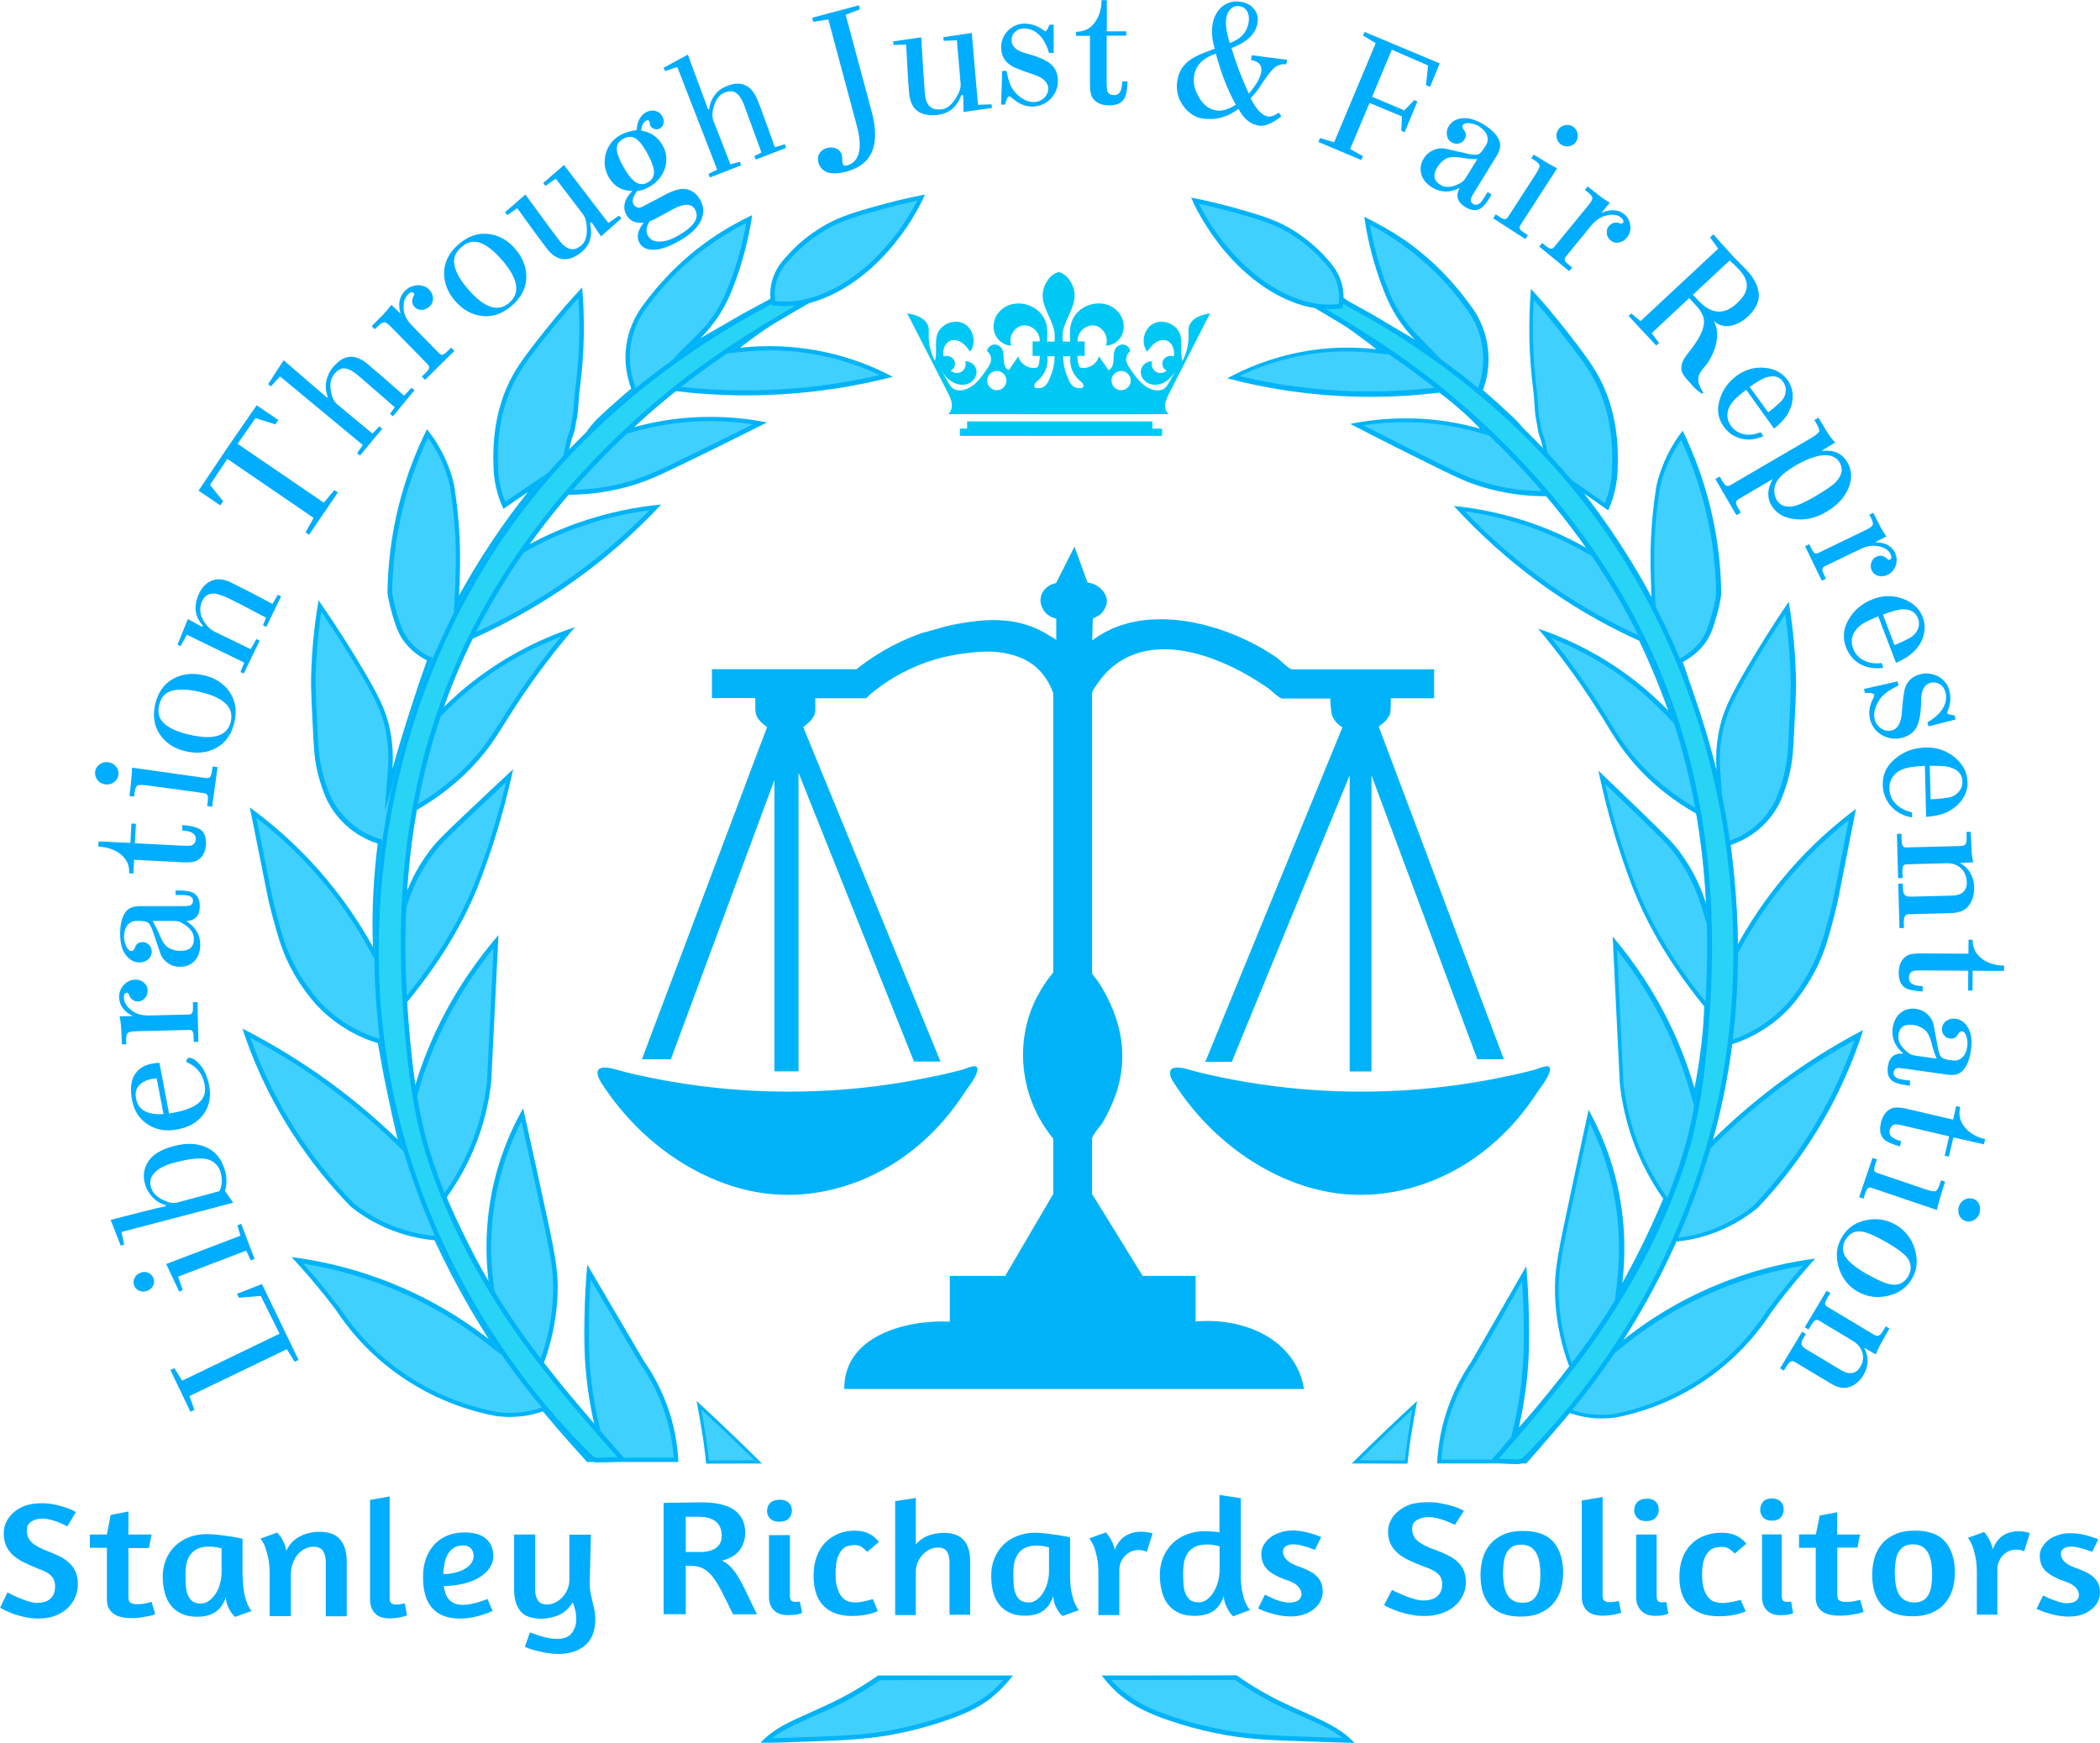 <?xml version="1.0" encoding="utf-8"?>
<!-- Generator: Adobe Illustrator 28.0.0, SVG Export Plug-In . SVG Version: 6.00 Build 0)  -->
<svg version="1.1" id="Layer_1" xmlns="http://www.w3.org/2000/svg" xmlns:xlink="http://www.w3.org/1999/xlink" x="0px" y="0px"
	 viewBox="0 0 1394.9 1157.6" style="enable-background:new 0 0 1394.9 1157.6;" xml:space="preserve">
<style type="text/css">
	.st0{fill:#00B3F8;}
	.st1{fill:#00C8F5;}
	.st2{fill:#3FD0FD;}
	.st3{fill:#28D4F5;}
	.st4{fill:#00ADFF;}
</style>
<path class="st0" d="M560.8,922.6c0,0,305.4,0,305.4,0c-5.7-33.7-41-47.7-72-44.8c0-10.1,0-20.2,0-30.3H759l-33.6-54.4
	c0,0,0-36.7,0-36.7c0-2.4,5.6-8.4,6.9-10.6c2.4-4.1,4.5-8.3,6.4-12.6c12.4-28.5,7-56.4-9.6-81.7c-0.7-1.1-3.7-4.1-3.7-5.3
	c0-61.8,0-123.6,0-185.4c0-2.2,3.1-5.9,4.2-7.6c2.5-3.6,5.4-6.9,8.8-9.8c27.9-23.6,69-8.4,96.2,8.6c2.7,1.7,5.3,3.5,8,5.3
	c1.8,1.3,7.2,6.7,9.2,6.7c10.7,0,21.3,0,32,0c-0.5,0,0.5,9.6,0.8,10.6c1.2,3.7,3.9,6.6,7.1,8.5c-30.4,74.1-60.7,148.2-91.1,222.2
	h17.6l78.3-190.3v196.7H911V515l70.3,188.6h17.6c-27.7-73.7-55.4-147.3-83.1-221c0,0,2.8-2.2,3.1-2.4c1.9-1.6,3.3-3.6,4.4-5.8
	c0.5-1,0.6-10.6,0.5-10.6c0,0,28.8,0,28.8,0v-19.2c0,0-94.4,0-94.4,0c-2,0-7.7-6-9.5-7.3c-4.4-3.1-9-5.9-13.7-8.5
	c-25.3-13.6-58.2-22.3-86.6-14.6c-10.7,2.9-18.4,7.8-22.9,11.2c0.1-2.5,0.1-5,0.2-7.5c0.1-2.3,0.1-4.7,0.2-7c0,0,4.3-2.2,4.6-2.5
	c2.3-1.9,4-4.7,4.6-7.6c0.8-4-1.7-7.9-4.6-10.4c-3.3-2.8-6.8-3.3-8.1-3.4c-2.9-8-5.8-15.9-8.7-23.9c0,0-12,23.9-12.1,24
	c-0.2,0.3-2.9,1-3.4,1.2c-1.5,0.8-2.9,1.8-4.1,3c-6.6,7.1-1.4,18,7.5,19.6c0,4.8,0,9.7,0,14.5c0-0.7-4-2.8-4.6-3.2
	c-1.6-1-3.3-2-5-2.9c-3.4-1.8-7-3.3-10.7-4.4c-15.9-5-33.2-3-49.3,0.3c-6.7,1.4-13.1,3.7-19.7,5.3c-19.6,6.9-34.1,16.6-43.4,24
	c-32,0-64,0-96,0v19.2c0,0,28.8,0,28.8,0c0,2,0,4.1,0,6.1c0,3,0.3,5.4,2.1,7.9c1.5,2,3.5,3.6,5.5,5.1c0.1,0.1,0.2,0.1,0.2,0.3
	c0,0.1,0,0.2-0.1,0.4c-6.5,16.7-12.7,33.5-19,50.3c-6.4,17-12.8,33.9-19.2,50.9s-12.8,33.9-19.2,50.9s-12.8,33.9-19.2,50.9
	c-2.1,5.7-4.3,11.4-6.4,17.1c0,0,19.2,0,19.2,0l68.8-185.5v193.5h16V513.3l76.7,191.8h17.6c0,0-91.1-222-91.2-222.2
	c0.1,0.2,4.3-3.5,4.6-3.8c1.5-1.7,3.2-4.1,3.4-6.3c0.2-2.9,0-6,0-9c0,0,33.6,0,33.6,0c0.6,0,2.3-2,2.7-2.4c1.1-0.9,2.1-1.8,3.2-2.6
	c2.5-2,5.1-3.8,7.7-5.6c6.4-4.3,13.3-7.9,20.4-10.9c9.2-3.8,18.9-6.5,28.8-7.9c7.5-1.1,15.6-2,23.2-1.4c8.8,0.7,18.1,3.2,25.2,8.6
	c5.6,4.2,9.7,10.1,12.4,16.5c0.3,0.8,0.6,1.6,0.9,2.4c0,61.8,0,123.7,0,185.5c-3.6,4.2-7.4,9.6-10.8,16.2
	c-15.7,30.4-11,67.8,10.8,94.1c0,12.3,0,24.5,0,36.8l-31.9,54.4h-36.8c0,0,0,30.4,0,30.4C602.6,876.5,560.5,886.9,560.8,922.6z"/>
<path class="st0" d="M777.8,710.6c0.4-0.6,1-1,2-1.2c4.3-1.2,11.6,1.7,15.8,2.7c43.8,10.7,89.2,14.8,134.3,12.3
	c16.9-0.9,33.8-2.8,50.5-5.6c8.5-1.4,16.9-3.1,25.3-4.9c4.3-1,8.6-2,12.9-3.1c4.2-1.1,13.6-6.3,10.3,2.3c-1.8,4.7-5.3,8.7-8,12.8
	c-4,6.1-8.3,11.9-13,17.4c-9.4,11-20.3,20.7-32.5,28.6c-24.2,15.7-53.5,23.9-82.3,21.3c-24.9-2.2-48.6-12.4-68.9-26.9
	c-17.5-12.6-32.6-28.6-44.3-46.8C778.2,717.1,776.1,712.9,777.8,710.6z"/>
<path class="st0" d="M397.5,710.6c0.4-0.6,1-1,2-1.2c4.3-1.2,11.6,1.7,15.8,2.7c43.8,10.7,89.2,14.8,134.3,12.3
	c16.9-0.9,33.8-2.8,50.5-5.6c8.5-1.4,16.9-3.1,25.3-4.9c4.3-1,8.6-2,12.9-3.1c4.2-1.1,13.6-6.3,10.3,2.3c-1.8,4.7-5.3,8.7-8,12.8
	c-4,6.1-8.3,11.9-13,17.4c-9.4,11-20.3,20.7-32.5,28.6c-24.2,15.7-53.5,23.9-82.3,21.3c-24.9-2.2-48.6-12.4-68.9-26.9
	c-17.5-12.6-32.6-28.6-44.3-46.8C398,717.1,395.8,712.9,397.5,710.6z"/>
<path class="st1" d="M637.6,289.5v-4.8h4.8v-4.8h123.1v4.8h6.4v4.8C771.8,289.6,637.8,289.5,637.6,289.5z"/>
<path class="st1" d="M777,260.5c8.9-17.5,17.9-34.9,26.8-52.4c-2.9,0.6-5.8,1.2-8.5,2.6c-2.6,1.4-4.9,3.6-5.6,6.5
	c-0.4,1.8-0.3,3.6-0.2,5.4c0.1,6-1.3,12-4.1,17.2c-1.8-5.8,0.4-12.4-1.7-18.1c-2.5-6.7-11.5-10.1-17.8-6.6
	c-6.3,3.5-8.2,12.8-3.9,18.5c1.5-2.1,3.1-4.2,5.2-5.8c2.1-1.5,4.8-2.4,7.3-1.7c4.2,1.2,6,6.4,5.2,10.6c-2.6-0.9-5.8,0.1-7.1,2.6
	c-1.3,2.4-0.2,5.9,2.4,6.8c-1.9,1.9-5.1,2.2-7.3,0.8c-2.2-1.4-3.3-4.5-2.4-6.9c-3.4-0.2-6.7,2.3-7.4,5.6c-0.8,3.6,1.5,7.4,4.8,9
	c3.3,1.6,7.4,1.1,10.6-0.6c3.2-1.7,5.8-4.6,7.7-7.8c-1.5,2.6-3,5.3-4.5,7.9c-0.8,1.4-1.6,2.8-2.9,3.8c-2.2,1.7-5.3,1.7-8,0.9
	c-6.7-2-11.1-8.2-15-14c-1-1.5-2.1-3.1-2.4-4.9c-0.5-2.5,0.6-5.2,2.6-6.7c-0.4-2-1.9-3.7-3.9-4.2c-2.4-0.6-4.6,0.5-5.9,2.5
	c-1.4,2.2-1.2,4.8-1.3,7.3c-0.1,2.8-0.8,6-3.4,7.1c-2.1-3.1-4.2-6.1-6.3-9.2c-1.3,4.8-6.3,8.2-11.2,7.7c-0.6-0.1-1.3-0.2-1.7-0.7
	c-0.4-0.4-0.6-1-0.7-1.5c-0.5-1.9-0.7-3.8-0.7-5.8c1.6,0,3.2,0,4.8,0c0-3.2,0-6.4,0-9.6c-1.6,0-3.2,0-4.7,0
	c-0.5-5.9,5.4-11.5,11.2-10.6c5.8,0.9,9.8,8,7.6,13.4c4.7-0.1,9.2-3.3,10.9-7.7c1.8-4.4,0.9-9.6-1.8-13.5c-8.2-11.4-27-7.8-31.7,5
	c-0.1,0.3-0.2,0.5-0.3,0.8c-1.3,4.1-1.1,8.5-0.8,12.7c-1.6,0-3.1,0-4.7,0c-0.6,0-0.4-5-0.3-5.5c0.2-1.8,0.6-3.6,1.3-5.4
	c2.6-7.5,8.2-15.1,6.2-23.4c-1.2-4.9-4.7-10.5-10-11.8c0,0,0-0.1,0-0.1c-0.1,0-0.1,0-0.2,0.1c-0.1,0-0.1,0-0.2-0.1c0,0,0,0.1,0,0.1
	c-5.2,1.3-8.8,6.8-10,11.8c-2,8.3,3.6,16,6.2,23.4c0.6,1.7,1.1,3.6,1.3,5.4c0.1,0.5,0.3,5.5-0.3,5.5c-1.6,0-3.1,0-4.7,0
	c0.2-4.3,0.5-8.6-0.8-12.7c-0.1-0.3-0.2-0.5-0.3-0.8c-4.7-12.7-23.5-16.4-31.7-5c-2.8,3.9-3.6,9.1-1.8,13.5
	c1.8,4.4,6.2,7.7,10.9,7.7c-2.3-5.5,1.7-12.5,7.6-13.4c5.8-0.9,11.8,4.7,11.2,10.6c-1.6,0-3.2,0-4.7,0c0,3.2,0,6.4,0,9.6
	c1.6,0,3.2,0,4.8,0c0,1.9-0.3,3.9-0.7,5.8c-0.1,0.5-0.3,1.1-0.7,1.5c-0.4,0.5-1.1,0.6-1.7,0.7c-4.9,0.5-10-2.9-11.2-7.7
	c-2.1,3.1-4.2,6.1-6.3,9.2c-2.6-1.1-3.3-4.3-3.4-7.1c-0.1-2.5,0.1-5.1-1.3-7.3c-1.3-2-3.5-3.1-5.9-2.5c-2,0.5-3.5,2.2-3.9,4.2
	c2,1.5,3.1,4.2,2.6,6.7c-0.3,1.8-1.4,3.4-2.4,4.9c-3.9,5.8-8.3,12-15,14c-2.7,0.8-5.8,0.8-8-0.9c-1.3-1-2.1-2.4-2.9-3.8
	c-1.5-2.6-3-5.3-4.5-7.9c1.9,3.1,4.4,6,7.7,7.8c3.2,1.7,7.3,2.2,10.6,0.6c3.3-1.6,5.6-5.4,4.8-9c-0.7-3.3-4-5.8-7.4-5.6
	c0.9,2.5-0.1,5.5-2.4,6.9c-2.2,1.4-5.4,1.1-7.3-0.8c2.6-0.9,3.7-4.4,2.4-6.8c-1.3-2.4-4.5-3.5-7.1-2.6c-0.9-4.2,1-9.4,5.2-10.6
	c2.5-0.7,5.2,0.2,7.3,1.7c2.1,1.5,3.7,3.7,5.2,5.8c4.3-5.7,2.4-15.1-3.9-18.5c-6.3-3.5-15.3-0.1-17.8,6.6
	c-2.1,5.7,0.1,12.3-1.7,18.1c-2.8-5.3-4.2-11.3-4.1-17.2c0-1.8,0.2-3.7-0.2-5.4c-0.7-2.9-3-5.1-5.6-6.5c-2.6-1.4-5.6-2-8.5-2.6
	c8.9,17.5,17.9,34.9,26.8,52.4c1.2,2.4,2.4,4.8,2.8,7.4c0.3,2.6-0.4,5.6-2.4,7.2c24.4,0,48.7,0,73.1,0.1c0,0,0,0,0,0
	c0.1,0,0.1,0,0.2,0c0.1,0,0.1,0,0.2,0c0,0,0,0,0,0c24.4,0,48.7,0,73.1-0.1c-2.1-1.6-2.8-4.6-2.4-7.2
	C774.6,265.3,775.8,262.8,777,260.5z M662.1,259.2c-3.5,0-6.4-2.9-6.4-6.4c0-3.5,2.9-6.4,6.4-6.4c3.5,0,6.4,2.9,6.4,6.4
	C668.5,256.3,665.7,259.2,662.1,259.2z M699.5,244.8c-0.6,2.5-1.4,4.6-2.2,6.3c-0.5,1.1-0.8,2.2-1.5,3.2c-0.7,1.1-1.6,2.1-2.8,2.8
	c-0.9,0.5-1.8,0.6-2.8,0.7c-0.8,0.1-2,0.2-2.7-0.4c-0.6-0.5-0.5-1.4-0.3-2.1c0.3-0.9,0.9-1.4,1.6-2c3-2.5,5.4-5.8,6.4-9.6
	c0.8-3,0.7-5.6,0.5-7.1c3.2,0,4.8,0.1,4.8,0C700.5,239,700.3,241.7,699.5,244.8z M719.2,257.4c-0.7,0.6-1.9,0.4-2.7,0.4
	c-1-0.1-1.9-0.2-2.8-0.7c-1.2-0.6-2.1-1.7-2.8-2.8c-0.7-1-1-2.1-1.5-3.2c-0.8-1.7-1.6-3.8-2.2-6.3c-0.8-3.1-1-5.9-1-8.1
	c0,0,1.6,0,4.8,0c-0.2,1.5-0.3,4.1,0.5,7.1c1,3.8,3.4,7.1,6.4,9.6c0.7,0.5,1.3,1.1,1.6,2C719.8,256,719.8,256.9,719.2,257.4z
	 M744.7,259.2c-3.5,0-6.4-2.9-6.4-6.4c0-3.5,2.9-6.4,6.4-6.4c3.5,0,6.4,2.9,6.4,6.4C751.1,256.3,748.2,259.2,744.7,259.2z"/>
<g>
	<path class="st2" d="M896.1,1156.1c-9.3-0.2-18.7-0.5-28-0.9l-3.7-0.1c-16-0.6-32.6-1.2-48.6-3.9c-11.3-1.9-22.2-4.6-32.5-7.8
		c-10.2-3.2-20.8-7-30.1-12.7c-2-1.2-3.8-2.5-5.6-3.9c-4.7-3.6-8.9-7.8-12.6-12.4h86c11.1,7.7,22.7,14.4,34.8,19.8
		c5.3,2.4,10.6,4.8,15.8,7.2l0.7,0.3C880.8,1145.5,889.1,1149.6,896.1,1156.1z"/>
	<g>
		<path class="st0" d="M738.1,1115.9c18.9,0,74.4,0,82.3,0c11,7.7,22.7,14.3,34.6,19.7c5.3,2.4,10.7,4.8,16,7.2l0.5,0.2
			c7.2,3.2,14.2,6.6,20.3,11.4c-7.9-0.2-15.9-0.5-23.8-0.8l-3.7-0.1c-16-0.6-32.5-1.2-48.4-3.9c-11.2-1.9-22.1-4.5-32.3-7.8
			c-10.1-3.2-20.6-6.9-29.7-12.6c-1.9-1.2-3.7-2.5-5.4-3.8C744.7,1122.7,741.3,1119.4,738.1,1115.9 M731.8,1112.9
			c4.2,5.7,9.2,10.8,14.8,15.1c1.8,1.4,3.7,2.7,5.7,3.9c9.3,5.8,20,9.6,30.4,12.9c10.7,3.4,21.7,6,32.7,7.9c17.4,3,35,3.4,52.6,4
			c10.7,0.4,21.3,0.7,31.7,1c-7.5-8.2-16.9-12.8-26.9-17.4c-5.5-2.5-11-5-16.5-7.5c-12.3-5.6-23.9-12.2-34.9-20
			C821.4,1112.9,731.8,1112.9,731.8,1112.9L731.8,1112.9z"/>
	</g>
</g>
<g>
	<path class="st2" d="M508.6,1156.1c6.9-6.5,15.2-10.5,23.9-14.4l0.8-0.4c5.2-2.4,10.5-4.7,15.7-7.1c12-5.4,23.7-12.1,34.8-19.8h86
		c-3.7,4.6-8,8.8-12.6,12.4c-1.7,1.3-3.6,2.6-5.6,3.9c-9.2,5.7-19.9,9.5-30.1,12.7c-10.3,3.3-21.3,5.9-32.5,7.8
		c-16,2.7-32.6,3.3-48.6,3.9l-3.7,0.1C527.3,1155.5,517.9,1155.8,508.6,1156.1z"/>
	<g>
		<path class="st0" d="M666.5,1115.9c-3.1,3.6-6.6,6.8-10.3,9.7c-1.7,1.3-3.5,2.6-5.4,3.8c-9.1,5.6-19.7,9.4-29.7,12.6
			c-10.3,3.3-21.1,5.9-32.3,7.8c-15.9,2.7-32.4,3.3-48.4,3.9l-3.7,0.1c-7.9,0.3-15.8,0.5-23.8,0.8c6.1-4.8,13.1-8.2,20.3-11.4
			l0.5-0.2c5.3-2.4,10.7-4.8,16-7.2c12-5.4,23.6-12,34.6-19.7C592.1,1115.9,647.6,1115.9,666.5,1115.9 M672.8,1112.9
			c0,0-89.5,0-89.5,0c-11,7.7-22.6,14.4-34.9,20c-5.5,2.5-11,5-16.5,7.5c-10,4.5-19.4,9.1-26.9,17.4c10.5-0.2,21.1-0.6,31.7-1
			c17.6-0.6,35.2-1.1,52.6-4c11.1-1.9,22-4.5,32.7-7.9c10.4-3.3,21.1-7.1,30.4-12.9c2-1.2,3.9-2.5,5.7-3.9
			C663.6,1123.6,668.6,1118.5,672.8,1112.9L672.8,1112.9z"/>
	</g>
</g>
<g>
	<path class="st2" d="M955.7,970.7c0.6-10.2,2.4-20.3,5.3-30c3.8-12.4,9.4-24.1,16.7-34.8l0.1-0.1l34.4-59.8
		c0.8,10.5,1.3,21.2,1.4,31.8c0.1,8.2,0.2,16.6-0.4,26.9c-0.9,14.3-2.9,28.8-6.2,43.2l-1.2,5.4l3.8-4.1c6.6-7,13-14.4,19.2-21.8
		c5-6,9.8-12.2,14.5-18.4l0.5-0.7l-0.3-0.8c-5.8-15.6-9-31.7-9.5-47.8c-0.4-15.4,1.7-26.2,11-69.7c4.6-21.4,8.3-38.5,10.4-48.7
		c5.7,10.9,10.4,22.3,13.8,33.9c7.3,24.7,9.5,50.5,6.5,76.7l-0.9,7.5l3.7-6.6c4.9-8.8,9.6-17.8,13.9-26.7
		c4.7-9.6,9.2-19.5,13.3-29.4l0.3-0.8l-0.5-0.7c-7-9.9-12.9-20.6-17.4-31.7c-5.9-14.2-9.6-29.3-11.2-44.7l-4.4-92.6
		c14.8,18,27.2,37.7,36.9,58.7c5.7,12.2,10.5,25,14.3,38l1.7,5.9l1.2-6c1.9-9.4,3.4-19,4.5-28.6c1-8.6,1.7-17.4,2-26l0-0.6l-0.4-0.4
		c-20.7-25.4-36.3-51.1-46.5-76.5c-4.9-12.3-9.8-27.6-10.7-30.5c-4.6-14.6-8.6-29.4-11.8-44.2c8.4,8,16.9,16.2,25.2,24.2
		c17.6,17.1,21.2,20.8,25.6,26.8c7.5,10.2,13.3,21.8,17.2,34.5l3.5,11.2l-0.5-11.7c-0.5-12-1.5-24.1-2.9-36
		c-1-8.3-2.2-16.7-3.5-24.9l-0.1-0.7l-0.6-0.4c-16.7-9.4-31-21.1-42.7-34.8c-7-8.3-11.1-14.8-16.7-23.9c-3.2-5.2-6.9-11.2-11.9-18.7
		c-9.3-14.1-19.6-27.9-30.4-41.1c17.4,6.3,33.8,14.9,48.9,25.3c11.4,7.9,22.1,16.9,31.8,26.9l4.8,4.9l-2.3-6.5
		c-3.2-9.1-6.8-18.1-10.5-27c-2.8-6.5-5.7-13.1-8.8-19.5l-0.2-0.5l-0.5-0.2c-20.5-9.3-40.3-20.5-58.8-33.3
		c-22.2-15.3-42.7-33.1-61.1-52.9c17.7,2.1,35,6.2,51.6,12.4c11.5,4.3,22.7,9.6,33.4,15.7l5.5,3.2l-3.5-5.3
		c-4.6-7-9.5-13.8-14.7-20.3c-4.1-5.1-8.3-10.2-12.7-15l-0.5-0.5l-0.7,0c-0.6,0-1.2,0-1.8,0c-12.2,0-24.4-1.6-36.1-4.6
		c-12.6-3.3-21.1-7.3-35-14.2c-17.8-8.8-35.9-17.9-53.6-27.1c10.6-1.9,21.4-2.9,32.1-2.9c3,0,6.1,0.1,9.1,0.2
		c13.6,0.7,27.1,2.9,40.2,6.7l5.2,1.5l-3.7-4c-3.9-4.2-8-8.2-12.3-12c-4.8-4.3-9.9-8.4-15.1-12.2l-0.5-0.3l-0.6,0.1
		c-15.2,1.8-30.5,2.8-45.6,2.8c-18.3,0-36.7-1.4-54.7-4c-12.1-1.8-24.2-4.2-36.1-7.2c14.5-7.5,29.9-12.7,45.9-15.7
		c9.8-1.8,19.9-2.7,30-2.7c6.3,0,12.7,0.4,19,1.1l5.3,0.6l-4.2-3.3c-5.9-4.6-12-9.2-18.1-13.5c-8.4-6-17.1-11.8-25.9-17.2l17.6-2.1
		l22.9,12.7l37.4,22.1l-8.1-8.2c-4.7-4.8-8.9-10.1-12.4-15.8c-2.4-4-4.6-8.2-6.4-12.5c-2.3-5.7-4.5-11.5-6.3-17.4
		c-3.3-10.5-5.9-21.3-7.6-32.3c8.5,4.2,16.7,9.1,24.4,14.6c16.5,11.7,30.9,26.1,42.8,42.8c3.9,5.2,9,13.9,10.8,25.5
		c1.9,12.3-0.5,22.6-3,29l-0.4,1l0.8,0.7c6.9,6,13.8,12.2,20.4,18.5c5.6,5.3,9.2,11.1,12.7,16.6c2.9,4.6,5.8,9.3,9.9,13.8l2.3-1.9
		c-1.5-2.1-2.1-5-2.7-8.4c-0.6-2.9-1.2-6.2-2.6-9.6c-0.8-1.9-1.1-4.2-1.4-6.3c-0.2-1.4-0.4-2.7-0.7-4c-0.7-3.5-0.9-7-1.1-10.7
		c-0.2-2.8-0.3-5.6-0.7-8.7c-2.7-21-3.4-42.6-1.8-64c7.6,8.4,14.9,17.1,21.9,26.1c8.6,11,15.3,19.8,20.3,28.7
		c9.3,16.8,13.6,37,12.7,59.8c0,4.7-0.5,9.3-1.5,13.9c-0.9,4.3-2.3,8.6-4,12.7l-22.6-15.9l6.1,7.9c8.2,10.5,16,21.5,23.3,32.6
		c7.6,11.6,14.8,23.7,21.3,35.9l3.2,5.9l-0.3-6.7c-0.7-14.9-0.9-28-0.4-37.8c0.6-11.8,1.8-23.7,3.6-35.4c1.7-7.6,4.4-14.9,8-21.7
		c2.3-4.4,4.9-8.5,7.8-12.5c9.1,19.1,15.7,39.3,19.8,60c2.9,15,4.5,30.4,4.6,45.8c-0.7,4.7-1.8,9.4-3.1,14
		c-1.8,6.1-3.2,10.9-6.1,15.6c-3.5,5.6-8.9,10.5-15.5,14l-1.1,0.6l0.4,1.2c3.6,10.5,7.2,21.3,10.5,32c4.1,13.2,8.1,26.6,11.8,39.8
		l4,14.4l-1-14.9c-0.6-8.5-0.1-17,1.5-25.2c2.3-11.7,6.3-20.9,18-40.9c8.2-14,16.9-28,26.1-41.7c2.3,15,3.8,30.2,4.2,45.4
		c0.3,10-0.4,21.6-1.6,44.7c-0.3,4.8-0.6,11.9-2.8,21c-1.3,5.3-3,10.5-5.1,15.5c-2.9,6.6-7,12.4-12.2,17.4
		c-5.8,5.5-12.8,9.7-20.4,12.2l-1.2,0.4l0.2,1.2c1.3,10.1,2.2,20.4,2.8,30.6c0.7,12.5,0.8,25.3,0.4,37.8l-0.2,6.4l3-5.6
		c9.8-18.2,21.6-35.3,35.1-50.9c12.4-14.3,26.3-27.4,41.3-38.9c-1,5.1-2.4,11.9-3.9,19.8c-1.9,9.7-3.3,16.9-4.4,22.4
		c-2.6,13.2-3.3,17.2-5.2,24.4c-3.8,14.7-6.8,26.2-14.3,39.6c-4,7.2-8.8,14.1-14.3,20.4c-5.5,6.1-11.9,11.4-18.9,15.7
		c-6.4,4-13.2,7.1-20.4,9.4l-0.9,0.3l-0.2,0.9c-1.8,10.7-3.8,21.6-5.9,32.3c-2.1,10.5-4.4,21.1-6.8,31.6l-1.2,5.1l3.7-3.7
		c15.8-15.6,32.9-30.1,51-43c14.7-10.5,30.1-20.1,46.1-28.6c-7.6,22.8-17.9,44.6-30.6,65c-11,17.6-23.8,34.1-38.2,49.2
		c-8.1,6.6-17.1,11.9-26.8,15.7c-8.5,3.3-17.5,5.5-26.7,6.3l-0.9,0.1l-0.4,0.8c-3.5,7.7-7.2,15.5-11.1,23
		c-7.3,14.4-15.4,28.6-24,42.4l-4.6,7.4l6.8-5.4c21.2-16.9,44.8-30.3,70-39.7c17.1-6.4,34.9-11,53.1-13.7c-3.3,3.7-6.6,7.5-9.8,11.4
		c-5.6,6.8-11.1,13.8-16.4,20.8c-11.3,17.7-25.8,32.6-42.9,44.5c-17.9,12.4-38.7,21.2-60.1,25.3c-2.8,0.4-5.6,0.6-8.5,0.6
		c-2.7,0-5.5-0.2-8.2-0.5c-4.4-0.6-8.8-1.6-13-3.2l-1-0.4l-0.7,0.8c-3.1,3.8-6.4,7.7-9.6,11.5c-6.1,7.2-12.3,14.4-18.7,21.5H955.7z"
		/>
	<path class="st0" d="M910,149.3c7.5,3.9,14.7,8.3,21.5,13.2c16.3,11.6,30.6,25.9,42.5,42.5l0,0l0,0c3.8,5.1,8.8,13.5,10.5,24.8
		c1.9,12-0.5,22-2.9,28.2l-0.7,2l1.6,1.4c6.9,6,13.7,12.2,20.4,18.4c5.5,5.2,8.9,10.6,12.4,16.3c2.9,4.6,5.9,9.5,10.1,14l4.6-3.8
		c-1.3-1.8-1.8-4.6-2.5-7.8c-0.6-3-1.2-6.3-2.7-9.9c-0.7-1.8-1-3.9-1.4-6c-0.2-1.4-0.4-2.8-0.7-4c-0.7-3.5-0.9-6.9-1.1-10.5
		c-0.2-2.8-0.4-5.7-0.8-8.8c-2.6-19.8-3.3-40-2-60.1c6.7,7.5,13.2,15.4,19.4,23.4c8.5,11,15.3,19.7,20.1,28.5
		c9.2,16.6,13.4,36.5,12.5,59l0,0l0,0c0,4.5-0.5,9.1-1.5,13.5c-0.8,3.6-1.9,7.2-3.2,10.7l-6-4.2l-7-4.9L1037,314l12.3,15.8
		c8.2,10.5,16,21.4,23.2,32.5c7.6,11.6,14.7,23.6,21.3,35.8l6.3,11.8l-0.7-13.3c-0.7-14.9-0.9-27.9-0.4-37.7
		c0.5-11.7,1.8-23.5,3.6-35.1c1.7-7.4,4.4-14.6,7.9-21.3c1.8-3.5,3.9-7,6.2-10.2c8.5,18.3,14.7,37.6,18.6,57.3
		c2.9,14.9,4.5,30.2,4.6,45.4c-0.7,4.6-1.7,9.2-3,13.6c-1.8,6.2-3.1,10.7-6,15.3c-3.4,5.4-8.6,10.1-15,13.5l-2.3,1.2l0.8,2.4
		c3.6,10.5,7.2,21.3,10.5,31.9c4.1,13.1,8.1,26.5,11.8,39.8l8,28.7l-2.1-29.7c-0.6-8.4-0.1-16.8,1.5-24.9
		c2.3-11.5,6.2-20.6,17.8-40.4c7.5-12.9,15.5-25.8,23.9-38.4c2,13.7,3.2,27.6,3.6,41.3c0.3,9.9-0.4,21.5-1.6,44.6
		c-0.3,5-0.6,11.8-2.8,20.7c-1.3,5.2-2.9,10.3-5,15.3c-2.8,6.4-6.8,12.1-11.9,16.9c-5.6,5.3-12.5,9.4-19.8,11.8l-2.3,0.8l0.3,2.5
		c1.3,10.1,2.2,20.4,2.8,30.5c0.7,12.5,0.8,25.2,0.4,37.7l-0.4,12.8l6.1-11.3c9.7-18.1,21.5-35.1,34.9-50.6
		c11.5-13.2,24.2-25.4,37.9-36.2c-1,5.2-2.1,10.5-3.1,15.8c-1.9,9.7-3.3,16.7-4.4,22.4c-2.6,13.5-3.3,17.2-5.2,24.3
		c-3.8,14.6-6.8,26.1-14.2,39.3c-4,7.1-8.7,13.9-14.1,20.1c-5.4,6-11.7,11.2-18.6,15.5c-6.3,3.9-13,7-20.1,9.2l-1.8,0.6l-0.3,1.8
		c-1.8,10.7-3.8,21.6-5.9,32.2c-2.1,10.5-4.4,21.1-6.8,31.5l-2.3,10.1l7.4-7.3c15.7-15.6,32.8-30,50.8-42.8
		c13.6-9.7,27.9-18.6,42.5-26.6c-7.5,21.4-17.3,41.9-29.2,61c-10.9,17.5-23.7,33.9-37.9,48.9c-7.9,6.5-16.8,11.6-26.3,15.4
		c-8.4,3.3-17.2,5.4-26.2,6.2l-1.7,0.2l-0.7,1.6c-3.5,7.7-7.2,15.4-11,22.9c-7.3,14.4-15.4,28.6-23.9,42.2l-9.3,14.8l13.7-10.9
		c21.1-16.8,44.5-30.1,69.6-39.5c15.7-5.9,32.1-10.3,48.7-13c-2.4,2.7-4.8,5.5-7.1,8.3c-5.6,6.8-11.2,13.8-16.4,20.9l-0.1,0.1
		l-0.1,0.1c-11.2,17.4-25.5,32.2-42.4,44c-17.7,12.3-38.2,21-59.4,25.1c-2.7,0.4-5.5,0.6-8.3,0.6c-2.7,0-5.3-0.2-8-0.5
		c-4.3-0.6-8.6-1.6-12.7-3.1l-2-0.7l-1.3,1.6c-3.1,3.8-6.4,7.7-9.6,11.5c-5.9,7-12,14.1-18.2,20.9h-54.7c0.7-9.5,2.4-19,5.2-28.1
		c3.7-12.2,9.3-23.8,16.5-34.4l0.1-0.1l0.1-0.1l18.4-32L1011,851c0.6,8.9,1,17.9,1.1,26.8c0.1,8.1,0.2,16.5-0.4,26.8
		c-0.8,14.2-2.9,28.7-6.2,42.9l-2.5,10.8l7.6-8.1c6.6-7.1,13.1-14.4,19.2-21.8c5-6,9.9-12.2,14.5-18.4l1-1.3l-0.6-1.5
		c-5.7-15.4-8.9-31.4-9.4-47.4c-0.4-15.2,1.7-26,11-69.3c3.2-15.1,6.4-30.1,9.6-44.6c4.8,9.6,8.8,19.7,11.8,29.9
		c7.3,24.5,9.4,50.1,6.4,76.1l-1.8,15l7.4-13.2c4.9-8.8,9.6-17.8,14-26.8c4.7-9.7,9.2-19.6,13.4-29.5l0.6-1.5l-1-1.4
		c-6.9-9.8-12.7-20.4-17.3-31.4c-5.8-14.1-9.5-29-11.1-44.2l-2.3-48.5l-1.9-39.5c13.4,16.9,24.8,35.3,33.8,54.8
		c5.6,12.2,10.4,24.9,14.2,37.8l3.4,11.7l2.4-12c1.9-9.5,3.4-19.1,4.5-28.7c1-8.6,1.7-17.4,2-26.1l0-1.1l-0.7-0.9
		c-20.6-25.3-36.1-50.9-46.3-76.2c-4.9-12.3-9.8-27.5-10.7-30.4c-4.1-12.9-7.7-26.1-10.7-39.3c7.2,6.9,14.5,13.9,21.6,20.8
		c17.6,17,21.1,20.7,25.5,26.6c7.4,10.1,13.1,21.5,17,34l6.9,22.4l-1-23.4c-0.5-12-1.5-24.2-2.9-36.1c-1-8.3-2.2-16.7-3.6-25
		l-0.2-1.4l-1.2-0.7c-16.5-9.3-30.7-20.9-42.3-34.5c-7-8.2-11-14.7-16.5-23.7c-3.2-5.3-6.9-11.2-11.9-18.8
		c-8.4-12.6-17.4-25-27-36.9c15.3,6.1,29.9,13.8,43.4,23.2c11.3,7.8,21.9,16.8,31.5,26.7l9.6,9.9l-4.6-13c-3.2-9.1-6.8-18.2-10.6-27
		c-2.8-6.6-5.8-13.2-8.8-19.6l-0.5-1l-1-0.5c-20.4-9.3-40.1-20.4-58.5-33.2c-20.9-14.5-40.4-31.2-58-49.7
		c16.1,2.2,31.9,6.2,47.1,11.8c11.4,4.3,22.6,9.5,33.2,15.6l11,6.3l-7-10.6c-4.6-7-9.6-13.9-14.7-20.4c-4.1-5.2-8.4-10.2-12.8-15.1
		l-0.9-1l-1.4,0c-0.6,0-1.2,0-1.8,0c-12.1,0-24.1-1.5-35.7-4.6c-12.5-3.3-20.9-7.3-34.7-14.1c-16.5-8.1-33.1-16.5-49.6-25
		c9.1-1.4,18.3-2.1,27.4-2.1c3,0,6,0.1,9,0.2c13.5,0.7,26.9,2.9,39.9,6.6l10.5,3l-7.5-7.9c-3.9-4.2-8.1-8.2-12.4-12.1
		c-4.8-4.3-10-8.5-15.2-12.3l-1-0.7l-1.2,0.1c-15.1,1.8-30.4,2.7-45.4,2.7c-18.2,0-36.6-1.4-54.5-4c-10.7-1.6-21.4-3.7-32-6.2
		c13.3-6.4,27.3-11,41.8-13.7c9.8-1.8,19.7-2.7,29.7-2.7c6.3,0,12.6,0.4,18.9,1.1l10.6,1.2l-8.4-6.6c-5.9-4.6-12-9.2-18.2-13.6
		c-7.3-5.2-14.8-10.2-22.4-15l12.9-1.6l22.4,12.5l13.7,8.1l13.8,8.1l19.8,11.7l-16.1-16.4c-4.6-4.7-8.7-9.9-12.2-15.5
		c-2.4-3.9-4.5-8-6.3-12.3c-2.3-5.6-4.4-11.4-6.3-17.2C914.1,169,911.7,159.2,910,149.3 M906.2,144c1.5,10.6,4,22.5,8.1,35.3
		c2,6.3,4.1,12.1,6.4,17.5c1.6,3.8,3.7,8.2,6.5,12.7c4.2,6.8,8.7,12.1,12.6,16.1c-9.2-5.4-18.4-10.9-27.5-16.3
		c-7.8-4.3-15.5-8.6-23.3-12.9c-7.4,0.9-14.9,1.8-22.3,2.7c9.5,5.8,19.4,12.2,29.5,19.4c6.3,4.5,12.4,9,18.1,13.5
		c-5.4-0.6-11.9-1.1-19.2-1.1c-8.9,0-19.1,0.7-30.2,2.8c-21.7,4-38.6,11.6-49.7,17.6c12.3,3.2,25.6,6.1,40,8.2
		c19.5,2.9,37.9,4.1,55,4.1c16.7,0,32.1-1.1,45.8-2.8c4.8,3.5,9.8,7.5,15,12.1c4.5,4.1,8.6,8.1,12.2,11.9c-10.6-3-24.3-5.9-40.6-6.7
		c-3.1-0.2-6.2-0.2-9.1-0.2c-14.5,0-26.9,1.7-36.6,3.7c21.3,11,40.6,20.7,57.5,29c13.5,6.7,22.4,10.9,35.3,14.3
		c14.6,3.8,27.3,4.7,36.4,4.7c0.6,0,1.2,0,1.8,0c4.1,4.6,8.4,9.6,12.7,15c5.5,7,10.3,13.8,14.6,20.2c-9.4-5.4-20.6-11-33.6-15.8
		c-21.3-7.9-40.7-11.4-55.9-12.9c15.6,17,36.6,37,64.1,56.1c21.2,14.7,41.5,25.5,59,33.4c3,6.2,5.9,12.7,8.8,19.5
		c3.9,9.3,7.4,18.2,10.5,26.9c-8.3-8.5-18.8-18-32-27.1c-20.2-14-39.4-22.3-54.4-27.3c14.2,17,25.3,32.4,33.8,45.2
		c13.7,20.7,17.5,29.7,28.6,42.8c13.6,16,28.9,27.2,43.1,35.1c1.3,7.9,2.5,16.2,3.5,24.8c1.5,12.6,2.4,24.6,2.9,35.9
		c-3.2-10.5-8.5-22.8-17.4-34.9c-4.6-6.3-8.7-10.4-25.8-27c-8.3-8.1-18-17.3-28.7-27.6c2.6,12.3,6.6,29.3,12.8,49.1
		c0.6,2,5.7,17.9,10.8,30.6c6.5,16.3,19.7,43.8,46.7,76.9c-0.3,8.1-0.9,16.8-2,25.9c-1.2,10.2-2.7,19.7-4.5,28.4
		c-3.4-11.7-8-24.6-14.3-38.2c-12.3-26.6-27.1-47.3-40-62.5c1.6,32.4,3.1,64.7,4.7,97.1c1.2,11.7,4.1,27.6,11.3,45.1
		c5.8,14,12.5,24.8,17.6,32c-4,9.4-8.4,19.2-13.3,29.3c-4.6,9.4-9.3,18.3-13.9,26.7c2.1-18,2.9-45.8-6.5-77.3
		c-4.5-15-10.3-27.6-15.9-37.8c-2,9.2-6.1,28.2-11.3,52.6c-9.3,43.4-11.5,54.3-11,70c0.6,21.1,5.7,37.9,9.6,48.3
		c-4.5,6-9.3,12.1-14.5,18.3c-6.4,7.8-12.8,15-19.1,21.7c4-17.7,5.6-32.5,6.3-43.4c0.6-10.4,0.5-18.8,0.4-27
		c-0.2-14.9-1-27.5-1.8-36.7c-12.3,21.3-24.5,42.6-36.8,64c-5.5,8-12.2,19.8-16.9,35.2c-3.8,12.4-5.1,23.4-5.5,31.9
		c19.7,0,39.4,0,59.2,0c6.3-7.1,12.7-14.4,19.1-22c3.3-3.9,6.5-7.7,9.6-11.6c3.5,1.3,8,2.5,13.3,3.2c3,0.4,5.8,0.5,8.4,0.5
		c3.3,0,6.3-0.3,8.8-0.6c13.5-2.6,36.7-8.9,60.7-25.6c22.4-15.6,35.9-33.5,43.2-44.8c5-6.8,10.4-13.7,16.3-20.8
		c4.2-5,8.4-9.8,12.5-14.4c-16,2.1-35.8,6.2-57.5,14.4c-31.2,11.7-54.7,27.4-70.4,40c8.1-12.9,16.2-27.1,24-42.5
		c4-7.8,7.7-15.5,11.1-23.1c7-0.7,16.5-2.3,27.1-6.4c12.3-4.8,21.3-11.1,27.3-15.9c12-12.5,25.6-28.9,38.4-49.5
		c16-25.6,25.8-49.8,31.9-68.8c-15.2,7.9-32,17.9-49.5,30.4c-20.5,14.7-37.5,29.6-51.2,43.2c2.4-10.2,4.7-20.8,6.8-31.6
		c2.2-11,4.2-21.8,6-32.3c5.7-1.8,13-4.7,20.8-9.5c8.7-5.4,15-11.3,19.2-16c3.9-4.5,9.3-11.4,14.4-20.6c7.4-13.3,10.4-24.4,14.4-40
		c2.6-10.1,3-13.7,9.6-46.8c2-10.2,3.7-18.4,4.7-23.7c-13.2,9.8-29,23.4-44.7,41.5c-16.1,18.5-27.4,36.5-35.3,51.2
		c0.4-11.7,0.3-24.4-0.4-38c-0.6-10.9-1.6-21.1-2.8-30.7c4.7-1.6,13-5,21-12.5c6.9-6.6,10.7-13.5,12.6-17.9
		c1.5-3.7,3.5-9.1,5.2-15.8c2.2-9,2.6-16,2.9-21.3c1.2-23.2,1.9-34.8,1.6-44.8c-0.4-13.8-1.6-30.5-4.8-49.3
		c-11.8,17.4-21.2,32.7-28.3,44.9c-11.4,19.5-15.7,29.1-18.1,41.4c-2,10.5-2,19.5-1.5,25.6c-3.6-13-7.5-26.3-11.8-39.9
		c-3.4-11-7-21.6-10.6-32c9.3-4.9,14-11.1,16.1-14.5c3.1-4.9,4.5-9.7,6.3-16c1.7-5.8,2.6-10.8,3.1-14.3c-0.1-13.2-1.3-28.9-4.7-46.2
		c-5-25.8-13.3-46.9-20.9-62.6c-3.1,3.9-6.4,8.8-9.4,14.7c-4.3,8.3-6.7,16.1-8.1,22.1c-1.7,10.7-3,22.6-3.6,35.6
		c-0.5,9.6-0.3,22.6,0.4,38c-6.1-11.4-13.2-23.5-21.4-36c-7.8-12-15.7-22.9-23.4-32.7c5.3,3.7,10.6,7.5,16,11.2
		c1.7-3.8,3.6-8.7,4.8-14.7c1.1-5.4,1.5-10.2,1.5-14.1c1.2-30.3-7-50-12.9-60.6c-5-9-11.7-17.7-20.4-28.9c-9.5-12.2-18-22-24.3-28.8
		c-1.6,19.9-1.7,42.7,1.6,67.7c0.9,7,0.6,13.1,1.9,19.6c0.8,3,0.9,7.1,2.2,10.5c2.9,7.4,2.4,14,5.5,18.3
		c-8.9-9.6-12.1-20.5-22.6-30.4c-6.9-6.5-13.7-12.7-20.5-18.5c1.9-5,5.2-15.9,3-29.8c-2-13-7.9-22-11.1-26.2
		c-9-12.6-22.9-28.8-43.2-43.2C923.8,153.2,914.5,148,906.2,144L906.2,144z"/>
</g>
<g>
	<path class="st2" d="M934,971.2c-16.3-0.1-27.3-0.1-32.5-0.1c-0.4,0-0.8,0-1.2,0c6.9-6.9,14-13.8,21.1-20.5
		c6-5.7,12.1-11.5,18.2-17.1c-1.4,7-2.6,14.1-3.6,21.2C935.3,960.1,934.6,965.7,934,971.2z"/>
	<path class="st0" d="M938.2,936.2c-1.1,6.1-2.1,12.2-3,18.2c-0.8,5.2-1.4,10.5-2,15.7c-14.7-0.1-24.8-0.1-30.3-0.1
		c6.4-6.3,12.9-12.6,19.4-18.8C927.4,946.2,932.8,941.2,938.2,936.2 M941.3,930.6c-6.8,6.2-13.6,12.6-20.5,19.2
		c-7.8,7.5-15.5,14.9-22.9,22.3c0,0,1.2,0,3.6,0c5.3,0,16.4,0,33.4,0.1c0.6-5.7,1.3-11.5,2.2-17.5
		C938.4,946.4,939.8,938.3,941.3,930.6L941.3,930.6z M897.9,972.1C897.9,972.1,897.9,972.1,897.9,972.1
		C897.9,972.1,897.9,972.1,897.9,972.1L897.9,972.1z"/>
</g>
<path class="st3" d="M989.7,971.7c-0.2,0-0.4,0-0.7,0c28.1-32.3,56.2-64.7,79.2-100.7c20.8-32.5,38.2-67.4,49.5-104.1
	c7.7-25,11-50.9,13.4-76.9c7.5-83.2,1.4-163.7-30.9-241.7c-30.1-72.8-80.9-136.1-141.9-186.3c-32.7-26.9-69.7-49.2-106.7-69.8
	c8.9-0.9,17.8-1.7,26.7-2.6c1.5-0.1,3.1-0.3,4.5,0.2c1.7,0.6,2.9,2.1,4.1,3.4c6,6.4,14,9.9,21.5,14.2
	c71.1,40.4,132.7,96.9,175,166.5c33.4,54.9,55.1,116.3,64.8,179.5c10.4,67.6,8,136.2-10.2,202.5c-21.8,79.7-64.3,153.6-122.8,212.8
	c-1.3,1.3-2.6,2.6-4.3,3.2c-1.6,0.6-3.4,0.6-5.2,0.5C1000.4,972.2,995,972,989.7,971.7z"/>
<g>
	<g>
		<path class="st0" d="M880.4,192.5c0.6,0,1,0.1,1.4,0.2c0.8,0.3,1.7,1.2,2.5,2.2c0.2,0.2,0.3,0.3,0.5,0.5c5.1,5.5,11.5,9,17.8,12.3
			c1.5,0.8,3,1.6,4.4,2.4c73.4,41.7,133.5,98.9,173.9,165.4c16.4,27,30.2,55.9,41,86.1c10.7,29.8,18.6,60.8,23.4,92.3
			c10.7,70,7.3,137.7-10.1,201.2c-21.8,79.6-64,152.7-122,211.5c-1,1-2.1,2.1-3.2,2.5c-0.6,0.2-1.4,0.3-2.4,0.3c-0.5,0-1,0-1.5,0
			l-7.9-0.3l-2.7-0.1c26.4-30.4,53.4-61.9,75.4-96.3c22.5-35.1,39.3-70.4,49.9-104.9c8.1-26.2,11.4-53.9,13.5-77.5
			c4-44.7,3.9-85.1-0.5-123.4c-4.9-42.7-14.9-81.8-30.5-119.7c-28.7-69.5-78.1-134.3-142.8-187.5c-31.8-26.1-67.2-47.6-98.8-65.4
			l17.2-1.7C879.3,192.5,879.8,192.5,880.4,192.5 M880.4,189.5c-0.7,0-1.4,0.1-2.1,0.1c-8.9,0.9-17.8,1.7-26.7,2.6
			c37,20.6,74,42.9,106.7,69.8c61.1,50.2,111.9,113.5,141.9,186.3c32.2,78,38.4,158.5,30.9,241.7c-2.3,25.9-5.7,51.9-13.4,76.9
			c-11.3,36.8-28.8,71.7-49.5,104.1c-23,36-51.2,68.4-79.2,100.7c0.2,0,0.4,0,0.7,0c5.4,0.2,10.8,0.4,16.2,0.7c0.5,0,1.1,0,1.6,0
			c1.2,0,2.4-0.1,3.5-0.5c1.7-0.6,3-1.9,4.3-3.2c58.5-59.2,100.9-133.1,122.8-212.8c18.2-66.3,20.5-134.8,10.2-202.5
			c-9.7-63.2-31.5-124.6-64.8-179.5c-42.3-69.6-103.9-126-175-166.5c-7.5-4.3-15.5-7.8-21.5-14.2c-1.2-1.3-2.4-2.8-4.1-3.4
			C882,189.6,881.2,189.5,880.4,189.5L880.4,189.5z"/>
	</g>
</g>
<g>
	<path class="st2" d="M883.1,203.8c-4.1,0-8.3-0.4-12.3-1.2c-3-0.6-6-1.4-8.9-2.4c-21.9-7.7-38.5-23.9-48.5-36.1
		c-7.2-8.7-13.5-18.5-18.8-29.2c-0.1-0.1-0.2-0.5-0.4-0.9c-0.1-0.3-0.2-0.5-0.3-0.8c10.1,2,20.2,4.5,30.2,7.4l1.4,0.4
		c9.8,2.8,19.9,5.8,28.8,10.7c8.9,5,17,11.2,24.1,18.7c1.2,1.3,2.4,2.7,3.6,4l0.7,0.8c4.1,4.7,6.8,10.3,7.9,16.2
		c0.7,3.9,0.7,7.8,0,11.7C888,203.6,885.5,203.8,883.1,203.8z"/>
	<path class="st0" d="M796.4,135.4c9.1,1.9,18.2,4.2,27.2,6.8l1.4,0.4c9.7,2.8,19.7,5.7,28.5,10.6c8.8,4.9,16.8,11.1,23.7,18.4
		c1.2,1.3,2.4,2.7,3.6,4l0.7,0.8c3.9,4.5,6.5,9.8,7.5,15.5c0.6,3.3,0.7,6.7,0.2,10.1c-2.1,0.2-4.1,0.3-6.1,0.3c-4,0-8.1-0.4-12-1.2
		c-2.9-0.6-5.9-1.4-8.7-2.4c-21.6-7.6-38-23.5-47.9-35.6C807.6,154.8,801.5,145.5,796.4,135.4 M791,131.2c0.5,0.1,1.8,3.8,2.1,4.4
		c5.3,10.5,11.6,20.4,19,29.5c13,15.8,29.7,29.7,49.2,36.5c2.7,0.9,5.7,1.8,9.1,2.5c4.5,0.9,8.8,1.2,12.6,1.2c3.2,0,6.2-0.2,8.7-0.6
		c0.6-3,1.2-7.7,0.2-13.3c-1.1-6.3-4-12.1-8.2-16.9c-1.4-1.6-2.8-3.3-4.3-4.9c-7.1-7.5-15.4-14-24.4-19c-9.5-5.3-20.1-8.2-30.5-11.3
		C810.8,135.3,799.2,132.8,791,131.2L791,131.2z"/>
</g>
<g>
	<path class="st2" d="M390.7,969.6c-6.5-7-12.9-14.2-19.1-21.5c-3.3-3.8-6.6-7.7-9.8-11.5l-0.7-0.8l-1,0.3
		c-4.3,1.5-8.8,2.6-13.3,3.2c-2.8,0.4-5.6,0.5-8.4,0.5c-2.9,0-5.9-0.2-8.8-0.6c-21.9-4.1-43.1-12.9-61.4-25.3
		c-17.5-11.9-32.3-26.8-43.8-44.4c-5.4-7.2-11-14.2-16.8-20.9c-3.3-3.8-6.6-7.6-10-11.4c18.6,2.7,36.9,7.3,54.4,13.7
		c25.8,9.5,49.9,22.9,71.7,39.7l6.9,5.3l-4.7-7.3c-8.8-13.7-17-28-24.5-42.3c-3.9-7.5-7.8-15.3-11.3-23l-0.4-0.8l-0.9-0.1
		c-9.4-0.9-18.6-3-27.3-6.3c-9.9-3.8-19.2-9.1-27.4-15.7c-14.7-15-27.8-31.6-39.1-49.2c-13-20.3-23.5-42.2-31.4-65
		c16.3,8.5,32.2,18.1,47.2,28.6c18.5,12.9,36.1,27.4,52.2,43l3.7,3.6l-1.2-5c-2.5-10.4-4.8-21.1-7-31.6c-2.2-10.7-4.2-21.5-6.1-32.3
		l-0.2-0.9l-0.9-0.3c-7.3-2.3-14.4-5.4-20.9-9.4c-7.2-4.4-13.7-9.7-19.3-15.8c-5.5-6.3-10.4-13.1-14.6-20.3
		c-7.7-13.4-10.7-25-14.6-39.6c-1.9-7.1-2.7-11.1-5.3-24.4c-1.1-5.5-2.5-12.7-4.5-22.4c-1.6-8-3-14.8-4-19.8
		c15.4,11.5,29.6,24.6,42.3,39c13.8,15.6,25.9,32.7,35.9,50.9l3,5.5l-0.2-6.3c-0.4-12.6-0.3-25.3,0.4-37.8
		c0.6-10.2,1.5-20.5,2.8-30.6l0.2-1.2l-1.2-0.4c-7.8-2.5-15-6.7-20.9-12.2c-5.3-5-9.6-10.8-12.5-17.4c-2.1-5-3.9-10.2-5.2-15.5
		c-2.2-9.1-2.6-16.2-2.9-21c-1.3-23.1-1.9-34.7-1.6-44.7c0.4-15.1,1.9-30.4,4.3-45.4c9.4,13.7,18.4,27.7,26.8,41.8
		c11.9,20,16.1,29.2,18.4,40.9c1.6,8.2,2.2,16.7,1.6,25.2l-1.1,14.6l4-14c3.8-13.3,7.8-26.7,12.1-39.8c3.4-10.7,7.1-21.4,10.8-32
		l0.4-1.2l-1.2-0.6c-6.8-3.5-12.3-8.3-15.9-14c-3-4.7-4.5-9.5-6.3-15.6c-1.4-4.6-2.4-9.3-3.2-14c0.2-15.3,1.8-30.7,4.8-45.8
		c4.1-20.7,10.9-40.9,20.2-60.1c3,4,5.7,8.2,8.1,12.6c3.6,6.9,6.4,14.2,8.2,21.7c1.9,11.7,3.1,23.6,3.7,35.4
		c0.5,9.8,0.3,22.9-0.4,37.8l-0.3,6.5l3.1-5.7c6.7-12.2,14.1-24.3,21.8-35.9c7.5-11.1,15.5-22.1,23.8-32.6l6.2-7.8L335,335.6
		c-1.8-4.1-3.2-8.4-4.1-12.7c-1-4.5-1.5-9.2-1.5-13.8c-0.9-22.9,3.4-43,13-59.9c5.1-8.9,12-17.7,20.7-28.7
		c7.1-9,14.7-17.8,22.4-26.2c1.6,21.4,1,43-1.9,64c-0.4,3-0.6,5.9-0.8,8.7c-0.2,3.7-0.5,7.2-1.2,10.8c-0.3,1.1-0.5,2.5-0.7,3.9
		c-0.3,2.2-0.7,4.4-1.5,6.3c-1.4,3.5-2.1,6.7-2.7,9.6c-0.7,3.4-1.3,6.3-2.8,8.3l2.3,1.9c4.2-4.4,7.2-9.2,10.1-13.7
		c3.5-5.5,7.2-11.3,13-16.6c6.8-6.3,13.8-12.5,20.9-18.5l0.8-0.7l-0.4-1c-2.5-6.4-5-16.7-3-29c1.9-11.6,7.1-20.3,11.1-25.5
		c12.3-16.7,27-31.2,43.8-42.9c7.9-5.5,16.3-10.4,25-14.7c-1.7,10.9-4.4,21.8-7.8,32.3c-1.9,5.8-4.1,11.7-6.5,17.4
		c-1.8,4.3-4.1,8.5-6.6,12.5c-3.6,5.7-7.9,11-12.7,15.8l-8.2,8.1l38.2-22.1l23.4-12.7l18,2.1c-9,5.5-17.9,11.2-26.5,17.2
		c-6.3,4.3-12.5,8.9-18.5,13.5l-4.3,3.3l5.4-0.6c6.4-0.7,13-1.1,19.5-1.1c10.3,0,20.6,0.9,30.7,2.7c16.4,2.9,32.2,8.2,47,15.7
		c-12.2,3-24.6,5.4-36.9,7.2c-18.4,2.7-37.3,4-56,4c-15.5,0-31.2-0.9-46.7-2.8l-0.6-0.1l-0.5,0.3c-5.3,3.8-10.5,7.9-15.4,12.2
		c-4.3,3.8-8.6,7.8-12.6,12l-3.8,4l5.3-1.5c13.4-3.7,27.3-6,41.2-6.7c3.1-0.2,6.2-0.2,9.3-0.2c11,0,22,1,32.9,2.9
		c-18.2,9.2-36.6,18.3-54.9,27c-14.2,6.9-22.9,10.9-35.8,14.2c-12,3.1-24.4,4.6-36.9,4.6c-0.6,0-1.3,0-1.9,0l-0.7,0l-0.5,0.5
		c-4.5,4.8-8.9,9.9-13,15c-5.3,6.5-10.3,13.4-15,20.3l-3.5,5.3l5.5-3.1c10.9-6.2,22.4-11.5,34.2-15.7c17-6.2,34.8-10.4,52.9-12.4
		c-18.9,19.8-39.9,37.6-62.6,52.9c-18.9,12.8-39.2,24-60.2,33.3l-0.5,0.2l-0.2,0.5c-3.1,6.4-6.2,13-9,19.5
		c-3.8,8.8-7.5,17.9-10.8,27l-2.3,6.4l4.8-4.8c9.9-10,20.9-19,32.5-26.9c15.5-10.5,32.3-19,50.2-25.4
		c-11.1,13.2-21.6,27.1-31.1,41.2c-5.1,7.5-8.9,13.5-12.2,18.7c-5.7,9.1-9.8,15.7-17,23.9c-11.9,13.7-26.6,25.4-43.7,34.8l-0.6,0.3
		l-0.1,0.7c-1.4,8.2-2.6,16.6-3.6,24.9c-1.4,11.9-2.4,24-3,36l-0.5,11.4l3.5-10.9c4-12.7,9.9-24.3,17.6-34.5
		c4.5-6,8.2-9.8,26.2-26.8c8.6-8.1,17.3-16.3,25.9-24.3c-3.3,14.9-7.4,29.7-12.1,44.3c-0.9,2.9-5.9,18.2-11,30.5
		c-10.4,25.4-26.4,51.2-47.6,76.5l-0.4,0.4l0,0.6c0.3,8.7,1,17.4,2.1,26c1.1,9.5,2.7,19.1,4.6,28.6l1.2,5.8l1.7-5.7
		c3.9-13,8.8-25.8,14.6-38c9.9-21,22.7-40.8,37.8-58.8l-4.6,92.7c-1.6,15.3-5.5,30.3-11.5,44.6c-4.7,11.1-10.7,21.8-17.8,31.7
		l-0.5,0.7l0.3,0.8c4.2,9.9,8.8,19.8,13.6,29.4c4.5,9,9.3,18,14.3,26.7l3.7,6.5L326,851c-3.1-26.2-0.9-52,6.6-76.7
		c3.6-11.7,8.3-23.1,14.2-34c2.2,10.1,6,27.3,10.7,48.8c9.5,43.4,11.7,54.3,11.3,69.6c-0.5,16.1-3.7,32.2-9.7,47.8l-0.3,0.8l0.5,0.7
		c4.8,6.2,9.8,12.4,14.8,18.4c6.3,7.4,12.9,14.7,19.6,21.8l3.8,4l-1.2-5.3c-3.3-14.4-5.5-28.9-6.4-43.2c-0.6-10.3-0.5-18.8-0.4-26.9
		c0.2-10.6,0.7-21.3,1.5-31.9l35.3,59.9l0,0c7.5,10.7,13.2,22.4,17.1,34.8c3,9.7,4.9,19.8,5.5,30H390.7z"/>
	<path class="st0" d="M495.7,148.1c-1.7,9.9-4.1,19.7-7.2,29.2c-1.9,5.8-4,11.6-6.4,17.2c-1.8,4.2-4,8.4-6.4,12.3
		c-3.5,5.6-7.7,10.8-12.5,15.5l-16.4,16.3l20-11.6l14.1-8.1l14.1-8.1l11.9-6.5l11.1-6l13.3,1.6c-7.8,4.8-15.5,9.8-22.9,15
		c-6.3,4.4-12.5,8.9-18.6,13.5L481,235l10.8-1.2c6.4-0.7,12.9-1.1,19.3-1.1c10.2,0,20.4,0.9,30.4,2.7c14.9,2.7,29.2,7.3,42.8,13.7
		c-10.8,2.5-21.8,4.6-32.8,6.2c-18.4,2.7-37.2,4-55.8,4c-15.4,0-31.1-0.9-46.5-2.7l-1.2-0.1l-0.9,0.7c-5.4,3.8-10.6,8-15.5,12.3
		c-4.4,3.8-8.6,7.9-12.7,12.1l-7.6,7.9l10.6-3c13.3-3.7,27.1-5.9,40.9-6.6c3.1-0.2,6.2-0.2,9.2-0.2c9.4,0,18.8,0.7,28.1,2.1
		c-16.8,8.5-33.9,16.8-50.7,25c-14.2,6.8-22.8,10.8-35.6,14.1c-11.8,3-24.1,4.6-36.5,4.6c-0.6,0-1.2,0-1.8,0l-1.3,0l-0.9,1
		c-4.5,4.9-8.9,10-13.1,15.1c-5.3,6.6-10.4,13.4-15.1,20.4l-7.1,10.5l11.1-6.2c10.8-6.1,22.3-11.4,34-15.6
		c15.6-5.7,31.8-9.6,48.3-11.8c-18,18.5-38,35.2-59.4,49.6c-18.8,12.8-39,23.9-59.9,33.2l-1,0.4l-0.5,1c-3.1,6.4-6.2,13-9,19.6
		c-3.9,8.9-7.5,18-10.8,27l-4.7,12.8l9.6-9.7c9.9-9.9,20.7-18.9,32.3-26.7c13.9-9.4,28.8-17.2,44.6-23.2c-9.8,12-19.1,24.4-27.6,37
		c-5.1,7.6-8.9,13.5-12.2,18.8c-5.7,9-9.8,15.6-16.9,23.7c-11.8,13.6-26.4,25.2-43.3,34.5l-1.3,0.7l-0.2,1.4
		c-1.4,8.3-2.6,16.7-3.6,25c-1.4,12-2.4,24.1-3,36.1l-1,22.9l6.9-21.9c4-12.5,9.8-24,17.4-34c4.4-5.9,8.1-9.6,26.1-26.6
		c7.4-7,14.9-14,22.3-21c-3.1,13.2-6.8,26.4-11,39.4c-0.9,2.9-5.9,18.1-11,30.4c-10.4,25.3-26.3,50.9-47.4,76.1l-0.7,0.9l0,1.2
		c0.4,8.7,1,17.5,2.1,26.1c1.1,9.6,2.7,19.2,4.6,28.7l2.4,11.7l3.4-11.4c3.9-12.9,8.7-25.6,14.5-37.8c9.3-19.5,20.9-38,34.7-55
		l-1.9,39.7l-2.4,48.5c-1.6,15.2-5.5,30.1-11.4,44.2c-4.6,11-10.6,21.6-17.7,31.4l-1,1.4l0.7,1.6c4.3,9.9,8.9,19.8,13.7,29.5
		c4.5,9,9.3,18,14.3,26.8l7.3,12.9l-1.8-14.8c-3.1-26-0.9-51.6,6.6-76.1c3.1-10.3,7.2-20.4,12.2-30.1c3.2,14.6,6.5,29.6,9.8,44.8
		c9.5,43.3,11.7,54.1,11.2,69.3c-0.5,16-3.7,31.9-9.6,47.3l-0.6,1.6l1,1.3c4.8,6.2,9.8,12.4,14.9,18.4c6.3,7.4,12.9,14.8,19.7,21.8
		l7.6,7.9l-2.5-10.7c-3.3-14.3-5.5-28.7-6.3-42.9c-0.6-10.3-0.5-18.7-0.4-26.8c0.1-9,0.5-18,1.1-27l14,23.8l18.8,32l0.1,0.1l0.1,0.1
		c7.4,10.6,13.1,22.2,16.9,34.4c2.8,9.1,4.6,18.5,5.3,28h-56.1c-6.3-6.9-12.6-13.9-18.6-20.9c-3.3-3.8-6.6-7.7-9.8-11.5l-1.3-1.6
		l-2,0.7c-4.2,1.5-8.6,2.5-13,3.1c-2.7,0.3-5.4,0.5-8.2,0.5c-2.8,0-5.7-0.2-8.5-0.6c-21.7-4.1-42.8-12.8-60.9-25.1
		c-17.4-11.8-32-26.6-43.4-44l-0.1-0.1l-0.1-0.1c-5.4-7.1-11-14.1-16.8-20.9c-2.4-2.8-4.8-5.5-7.2-8.3c17.1,2.7,33.8,7.1,49.9,13
		c25.7,9.4,49.6,22.7,71.3,39.5l13.8,10.7l-9.4-14.7c-8.7-13.7-17-27.9-24.5-42.2c-3.9-7.5-7.7-15.2-11.3-22.9l-0.7-1.6l-1.7-0.2
		c-9.2-0.9-18.3-3-26.9-6.3c-9.8-3.7-18.8-8.9-27-15.4c-14.6-15-27.6-31.4-38.8-48.9c-12.3-19.2-22.3-39.7-29.9-61.1
		c15.1,8,29.8,17,43.7,26.7c18.4,12.9,35.9,27.3,52,42.8l7.4,7.1l-2.4-10c-2.5-10.4-4.8-21-7-31.5c-2.2-10.7-4.2-21.5-6.1-32.2
		l-0.3-1.8l-1.8-0.5c-7.2-2.2-14.1-5.3-20.6-9.2c-7-4.3-13.4-9.5-19-15.5c-5.5-6.2-10.3-13-14.4-20.1c-7.6-13.2-10.5-24.2-14.5-39.3
		c-1.9-7.1-2.6-10.7-5.3-24.3c-1.1-5.7-2.5-12.7-4.5-22.4c-1.1-5.3-2.2-10.6-3.2-15.9c14.1,10.9,27.2,23.1,39,36.4
		c13.8,15.5,25.8,32.5,35.7,50.6l6.1,11l-0.4-12.6c-0.4-12.5-0.3-25.2,0.4-37.7c0.6-10.2,1.5-20.4,2.8-30.5l0.3-2.5l-2.4-0.8
		c-7.6-2.4-14.6-6.5-20.3-11.9c-5.2-4.8-9.3-10.5-12.2-16.9c-2.1-4.9-3.8-10.1-5.1-15.3c-2.2-8.9-2.6-15.7-2.9-20.7
		c-1.3-23.1-1.9-34.7-1.6-44.6c0.4-13.8,1.6-27.7,3.7-41.5c8.6,12.7,16.9,25.6,24.6,38.6c11.8,19.9,15.9,28.9,18.2,40.4
		c1.6,8.1,2.1,16.4,1.5,24.8l-2.1,29.1l8-28.1c3.8-13.3,7.8-26.7,12.1-39.8c3.4-10.6,7.1-21.4,10.8-31.9l0.9-2.5L285,436
		c-6.6-3.4-11.9-8-15.3-13.5c-2.9-4.6-4.3-9-6.1-15.2c-1.3-4.5-2.4-9.1-3.1-13.6c0.2-15.2,1.8-30.5,4.7-45.4
		c3.9-19.8,10.3-39.1,19.1-57.5c2.4,3.3,4.5,6.8,6.5,10.4c3.6,6.7,6.3,13.9,8,21.3c1.9,11.6,3.1,23.4,3.7,35.1
		c0.5,9.8,0.3,22.8-0.4,37.7l-0.7,13.1l6.3-11.5c6.7-12.2,14-24.2,21.8-35.8c7.4-11.1,15.4-22,23.8-32.5l12.5-15.7L349,324.2
		l-8.2,5.6l-5.2,3.5c-1.4-3.5-2.5-7.1-3.3-10.8c-1-4.4-1.5-9-1.5-13.5l0,0l0,0c-0.9-22.6,3.4-42.4,12.8-59
		c5-8.8,11.9-17.5,20.6-28.5c6.4-8,13.1-15.9,20-23.5c1.3,20.2,0.6,40.4-2.1,60.2c-0.4,3.1-0.6,6-0.8,8.8c-0.2,3.6-0.4,7-1.1,10.5
		c-0.3,1.3-0.5,2.6-0.8,4c-0.3,2.1-0.7,4.2-1.4,6c-1.5,3.6-2.1,7-2.7,9.9c-0.6,3.2-1.2,5.9-2.5,7.8l4.6,3.8c4.3-4.5,7.3-9.3,10.3-14
		c3.6-5.7,7.1-11.1,12.7-16.3c6.8-6.3,13.8-12.5,20.8-18.4l1.6-1.4l-0.8-2c-2.4-6.3-4.9-16.3-3-28.2c1.8-11.3,6.9-19.7,10.8-24.8
		l0,0l0,0c12.1-16.6,26.8-30.9,43.5-42.5C480.6,156.4,488,152,495.7,148.1 M499.6,142.9c-8.5,4-18,9.2-27.8,16
		c-20.7,14.4-34.9,30.6-44.2,43.2c-3.2,4.2-9.3,13.2-11.4,26.2c-2.2,13.8,1.2,24.8,3.1,29.8c-6.9,5.8-13.9,12-20.9,18.5
		c-10.8,10-14.1,20.8-23.2,30.4c3.1-4.3,2.6-10.9,5.6-18.3c1.4-3.4,1.5-7.5,2.3-10.5c1.3-6.4,1-12.6,2-19.6
		c3.3-25,3.3-47.9,1.6-67.7c-6.4,6.8-15.1,16.5-24.8,28.8c-8.9,11.2-15.8,19.9-20.9,28.9c-6,10.7-14.4,30.3-13.2,60.6
		c0,3.9,0.4,8.7,1.6,14.1c1.3,5.9,3.2,10.9,5,14.7c5.4-3.7,10.9-7.5,16.3-11.2c-7.8,9.8-15.9,20.7-23.9,32.7
		c-8.4,12.6-15.6,24.7-21.9,36c0.8-15.4,0.9-28.3,0.4-38c-0.6-13-2-24.9-3.7-35.6c-1.4-6.1-3.9-13.8-8.3-22.1
		c-3.1-5.9-6.5-10.8-9.7-14.7c-7.8,15.7-16.3,36.8-21.4,62.6c-3.4,17.3-4.7,32.9-4.8,46.2c0.5,3.5,1.5,8.5,3.2,14.3
		c1.9,6.3,3.3,11.1,6.5,16c2.2,3.4,7,9.6,16.5,14.5c-3.7,10.4-7.3,21-10.8,32c-4.4,13.6-8.4,26.9-12.1,39.9
		c0.4-6.2,0.5-15.2-1.6-25.6c-2.5-12.3-6.9-21.8-18.6-41.4c-7.3-12.3-16.9-27.6-28.9-44.9c-3.2,18.8-4.5,35.5-4.9,49.3
		c-0.3,10,0.4,21.6,1.6,44.8c0.3,5.3,0.7,12.3,2.9,21.3c1.7,6.7,3.7,12.1,5.3,15.8c2,4.4,5.8,11.3,12.9,17.9
		c8.1,7.5,16.6,11,21.5,12.5c-1.2,9.6-2.2,19.9-2.8,30.7c-0.8,13.5-0.8,26.2-0.4,38c-8.1-14.7-19.7-32.6-36.1-51.2
		c-16.1-18.1-32.2-31.7-45.7-41.5c1.1,5.2,2.8,13.5,4.8,23.7c6.7,33.1,7.1,36.7,9.8,46.8c4.2,15.6,7.2,26.7,14.8,40
		c5.3,9.2,10.8,16.1,14.8,20.6c4.4,4.7,10.8,10.6,19.7,16c8,4.9,15.4,7.8,21.2,9.5c1.8,10.5,3.8,21.3,6.1,32.3
		c2.2,10.8,4.6,21.4,7,31.6c-14-13.6-31.4-28.5-52.4-43.2c-18-12.5-35.2-22.5-50.7-30.4c6.3,19.1,16.3,43.2,32.7,68.8
		c13.2,20.6,27.1,37,39.3,49.5c6.1,4.9,15.4,11.2,27.9,15.9c10.8,4.1,20.5,5.8,27.7,6.4c3.5,7.5,7.3,15.2,11.4,23.1
		c8,15.4,16.3,29.5,24.6,42.5c-16.1-12.5-40.1-28.2-72.1-40c-22.2-8.2-42.5-12.3-58.8-14.4c4.2,4.6,8.5,9.3,12.8,14.4
		c6,7.1,11.6,14,16.7,20.8c7.4,11.3,21.3,29.3,44.2,44.8c24.6,16.7,48.3,23,62.1,25.6c2.5,0.3,5.6,0.6,9,0.6c2.6,0,5.5-0.2,8.5-0.5
		c5.4-0.7,10-2,13.6-3.2c3.2,3.8,6.5,7.7,9.8,11.6c6.6,7.6,13.1,14.9,19.6,22c20.2,0,40.4,0,60.6,0c-0.4-8.5-1.7-19.6-5.6-31.9
		c-4.8-15.4-11.7-27.2-17.3-35.2c-12.5-21.3-25.1-42.6-37.6-64c-0.8,9.2-1.7,21.7-1.9,36.7c-0.1,8.2-0.2,16.7,0.4,27
		c0.7,10.9,2.3,25.8,6.4,43.4c-6.4-6.7-13-13.9-19.6-21.7c-5.3-6.2-10.2-12.3-14.8-18.3c4-10.4,9.1-27.3,9.8-48.3
		c0.5-15.7-1.8-26.6-11.3-70c-5.4-24.5-9.5-43.4-11.6-52.6c-5.8,10.1-11.7,22.8-16.3,37.8c-9.6,31.5-8.8,59.3-6.7,77.3
		c-4.8-8.4-9.5-17.3-14.2-26.7c-5-10.1-9.6-19.9-13.6-29.3c5.2-7.2,12.1-18,18-32c7.4-17.5,10.4-33.4,11.6-45.1
		c1.6-32.4,3.2-64.7,4.8-97.1c-13.1,15.2-28.3,35.9-40.9,62.5c-6.5,13.6-11.2,26.6-14.7,38.2c-1.8-8.7-3.4-18.2-4.6-28.4
		c-1.1-9.1-1.7-17.8-2-25.9c27.7-33.2,41.1-60.6,47.8-76.9c5.2-12.7,10.4-28.6,11-30.6c6.4-19.9,10.5-36.8,13.2-49.1
		c-11,10.2-20.9,19.5-29.4,27.6c-17.6,16.6-21.7,20.7-26.4,27c-9.1,12.1-14.5,24.4-17.8,34.9c0.5-11.3,1.5-23.3,3-35.9
		c1-8.6,2.3-16.9,3.6-24.8c14.5-8,30.2-19.2,44.1-35.1c11.4-13.1,15.3-22.1,29.3-42.8c8.6-12.7,20-28.2,34.6-45.2
		c-15.3,5-35,13.3-55.7,27.3c-13.5,9.1-24.3,18.6-32.7,27.1c3.2-8.6,6.7-17.6,10.7-26.9c2.9-6.8,5.9-13.3,9-19.5
		c17.9-8,38.7-18.8,60.4-33.4c28.1-19,49.7-39,65.6-56.1c-15.6,1.5-35.4,5-57.3,12.9c-13.4,4.9-24.8,10.4-34.4,15.8
		c4.4-6.5,9.3-13.2,14.9-20.2c4.4-5.4,8.7-10.4,13-15c0.6,0,1.2,0,1.9,0c9.3,0,22.4-0.8,37.3-4.7c13.1-3.4,22.2-7.6,36.1-14.3
		c17.3-8.3,37-18,58.8-29c-9.9-2-22.7-3.7-37.5-3.7c-3,0-6.2,0.1-9.4,0.2c-16.6,0.8-30.7,3.7-41.5,6.7c3.7-3.8,7.8-7.8,12.5-11.9
		c5.3-4.6,10.5-8.6,15.3-12.1c14,1.7,29.8,2.8,46.9,2.8c17.4,0,36.3-1.2,56.3-4.1c14.7-2.1,28.4-5,40.9-8.2
		c-11.4-6.1-28.6-13.6-50.9-17.6c-11.3-2-21.8-2.8-30.9-2.8c-7.5,0-14.1,0.5-19.7,1.1c5.8-4.5,12-9,18.5-13.5
		c10.4-7.2,20.5-13.6,30.2-19.4c-7.6-0.9-15.2-1.8-22.8-2.7c-8,4.3-15.9,8.6-23.9,12.9c-9.4,5.4-18.8,10.9-28.2,16.3
		c4-4,8.6-9.3,12.9-16.1c2.9-4.5,5-8.8,6.7-12.7c2.3-5.4,4.5-11.2,6.5-17.5C495.5,165.4,498.1,153.4,499.6,142.9L499.6,142.9z"/>
</g>
<path class="st3" d="M415.7,970.6c0.2,0,0.4,0,0.7,0c-28.5-32.3-57-64.7-80.4-100.7c-21.1-32.5-38.8-67.4-50.3-104.1
	c-7.8-25-11.2-50.9-13.6-76.9c-7.6-83.2-1.4-163.7,31.3-241.7c30.5-72.8,82.1-136.1,144-186.3c33.2-26.9,70.7-49.2,108.3-69.8
	c-9-0.9-18-1.7-27-2.6c-1.5-0.1-3.1-0.3-4.6,0.2c-1.7,0.6-3,2.1-4.2,3.4c-6.1,6.4-14.2,9.9-21.8,14.2
	c-72.1,40.4-134.7,96.9-177.5,166.5c-33.8,54.9-56,116.3-65.8,179.5c-10.5,67.6-8.1,136.2,10.3,202.5
	c22.2,79.7,65.2,153.6,124.6,212.8c1.3,1.3,2.6,2.6,4.3,3.2c1.6,0.6,3.5,0.6,5.2,0.5C404.8,971,410.2,970.8,415.7,970.6z"/>
<g>
	<g>
		<path class="st0" d="M526.6,191.3c0.6,0,1.2,0.1,1.9,0.1l17.4,1.7c-32.1,17.8-68,39.3-100.3,65.4
			c-65.7,53.2-115.8,118-144.9,187.5c-15.9,37.9-26,77-31,119.7c-4.5,38.3-4.6,78.7-0.5,123.4c2.2,23.6,5.5,51.3,13.7,77.5
			c10.8,34.5,27.8,69.8,50.6,104.9c22.3,34.4,49.7,65.9,76.5,96.3l-2.6,0.1l-8.2,0.3c-0.6,0-1.1,0-1.5,0c-1.1,0-1.9-0.1-2.5-0.3
			c-1.2-0.4-2.3-1.6-3.3-2.5C333,906.7,290.2,833.6,268,754c-17.7-63.5-21.1-131.2-10.2-201.2c4.9-31.5,12.9-62.6,23.7-92.3
			c11-30.2,25-59.2,41.6-86.1c41-66.5,102-123.7,176.5-165.4c1.5-0.8,3-1.6,4.5-2.4c6.3-3.4,12.8-6.9,18-12.3
			c0.2-0.2,0.3-0.3,0.5-0.5c0.9-1,1.7-1.9,2.6-2.2C525.5,191.4,526,191.3,526.6,191.3 M526.6,188.3c-0.8,0-1.7,0.1-2.4,0.4
			c-1.7,0.6-3,2.1-4.2,3.4c-6.1,6.4-14.2,9.9-21.8,14.2c-72.1,40.4-134.7,96.9-177.5,166.5c-33.8,54.9-56,116.3-65.8,179.5
			c-10.5,67.6-8.1,136.2,10.3,202.5c22.2,79.7,65.2,153.6,124.6,212.8c1.3,1.3,2.6,2.6,4.3,3.2c1.1,0.4,2.3,0.5,3.6,0.5
			c0.6,0,1.1,0,1.7,0c5.5-0.2,10.9-0.4,16.4-0.7c0.2,0,0.4,0,0.7,0c-28.5-32.3-57-64.7-80.4-100.7c-21.1-32.5-38.8-67.4-50.3-104.1
			c-7.8-25-11.2-50.9-13.6-76.9c-7.6-83.2-1.4-163.7,31.3-241.7c30.5-72.8,82.1-136.1,144-186.3c33.2-26.9,70.7-49.2,108.3-69.8
			c-9-0.9-18-1.7-27-2.6C528,188.4,527.3,188.3,526.6,188.3L526.6,188.3z"/>
	</g>
</g>
<g>
	<path class="st2" d="M521.3,201.7c-2.5,0-5.1-0.1-7.6-0.4c-0.7-3.9-0.7-7.8,0-11.7c1.1-5.9,3.8-11.5,8-16.2l0.7-0.8
		c1.2-1.4,2.4-2.8,3.7-4.1c7.1-7.5,15.3-13.8,24.4-18.7c9.1-5,19.3-7.9,29.2-10.7l1.4-0.4c10.1-2.9,20.5-5.4,30.7-7.4
		c-0.1,0.2-0.2,0.5-0.3,0.8c-0.2,0.4-0.3,0.7-0.4,0.9c-5.4,10.6-11.9,20.5-19.1,29.2c-10.2,12.2-27,28.4-49.3,36.1
		c-2.9,1-6,1.8-9.1,2.4C529.6,201.3,525.4,201.7,521.3,201.7C521.3,201.7,521.3,201.7,521.3,201.7z"/>
	<path class="st0" d="M609.2,133.3c-5.2,10.1-11.4,19.5-18.4,27.8c-10.1,12.1-26.6,28-48.6,35.6c-2.9,1-5.9,1.8-8.8,2.4
		c-4,0.8-8.1,1.2-12.2,1.2c-2.1,0-4.2-0.1-6.3-0.3c-0.5-3.4-0.4-6.7,0.2-10.1c1-5.7,3.7-11,7.6-15.5l0.7-0.8c1.2-1.3,2.4-2.7,3.7-4
		c7-7.3,15.1-13.5,24-18.4c8.9-4.9,19.1-7.8,28.9-10.6l1.4-0.4C590.7,137.5,600,135.3,609.2,133.3 M614.6,129.2
		c-8.3,1.6-20,4.1-33.9,8.1c-10.6,3-21.3,6-31,11.3c-9.2,5-17.6,11.4-24.8,19c-1.5,1.6-2.9,3.2-4.4,4.9c-4.2,4.8-7.2,10.7-8.3,16.9
		c-1,5.6-0.4,10.3,0.2,13.3c2.6,0.3,5.5,0.6,8.8,0.6c3.9,0,8.2-0.3,12.7-1.2c3.4-0.7,6.5-1.5,9.3-2.5c19.7-6.8,36.8-20.7,49.9-36.5
		c7.5-9,14-19,19.3-29.5C612.8,133,614.1,129.3,614.6,129.2L614.6,129.2z"/>
</g>
<g>
	<path class="st2" d="M470,971.1c-0.6-5.5-1.3-11.1-2.1-16.6c-1-7-2.2-14.2-3.6-21.2c6.1,5.6,12.3,11.4,18.2,17.1
		c7.1,6.8,14.2,13.7,21.1,20.5c-0.3,0-0.7,0-1.1,0C497.3,971,486.4,971.1,470,971.1z"/>
	<path class="st0" d="M465.8,936.2c5.4,5,10.7,10,16,15c6.5,6.2,13,12.5,19.4,18.8c-5.5,0-15.7,0-30.3,0.1c-0.6-5.2-1.3-10.5-2-15.7
		C468,948.3,466.9,942.2,465.8,936.2 M462.7,930.6c1.5,7.7,2.9,15.7,4.2,24.1c0.9,6,1.6,11.8,2.2,17.5c17-0.1,28.1-0.1,33.4-0.1
		c2.4,0,3.6,0,3.6,0c-7.4-7.4-15-14.8-22.9-22.3C476.3,943.2,469.5,936.8,462.7,930.6L462.7,930.6z M506.1,972
		C506.1,972,506.1,972,506.1,972C506.1,972,506.1,972,506.1,972L506.1,972z"/>
</g>
<path class="st4" d="M126.5,937.8L113.2,910l2.6-1.2l5.2,8.3l64.7-31.2l-12.5-25.1l-14.5,1.2l-1.3-2.6l16.6-6.5l24.3,50.4l-2.6,1.2
	l-5.2-8.3l-64.6,31.1l3.2,9.2L126.5,937.8z"/>
<path class="st4" d="M169.1,836.2l-2.5,1l-3.1-6.5l-45.2,17.3l3.1,9l-2.4,0.9l-8.6-18.3l49.3-18.8l-2-6.9l2.5-1L169.1,836.2z
	 M93.3,845.4c1.7-0.7,3.4-0.7,5.1,0c1.7,0.7,2.8,1.9,3.5,3.6c0.7,1.7,0.6,3.4-0.2,5c-0.8,1.6-2.1,2.8-3.9,3.4
	c-1.8,0.7-3.5,0.7-5.2,0c-1.7-0.7-2.8-1.9-3.5-3.5c-0.6-1.7-0.6-3.4,0.3-5C90.2,847.2,91.5,846.1,93.3,845.4z"/>
<path class="st4" d="M73.5,810.3l21.8-5.6c6.9-1.8,11.9-2.9,14.9-3.4l-0.2-0.9c-3.4-0.9-6.4-2.7-8.8-5.3c-2.4-2.6-4.1-5.6-5-9.1
	c-1.4-5.2-0.6-10.1,2.4-14.7c3-4.6,8.7-7.9,17.1-10.1c8.4-2.2,15.7-1.8,21.8,1.1c6.1,2.9,10.2,8.3,12.2,16.1
	c0.5,1.8,0.7,3.9,0.7,6.3c0,2.5-0.3,4.6-1,6.3l5.5,7.9l-74.2,19.4l1.8,8.4l-2.3,0.7L73.5,810.3z M146.6,779
	c-0.6-2.4-1.7-4.3-3.2-5.8c-1.5-1.5-3.2-2.5-5.1-3c-1.9-0.6-4.2-0.8-6.8-0.7c-4.2,0.2-9.4,1.1-15.5,2.7s-10.5,3.8-13.2,6.6
	c-2.7,2.8-3.6,6-2.6,9.5c0.9,3.5,3.4,6.4,7.4,8.4c4,2.1,7.3,2.8,10,2.1l28.2-7.6C147.5,787.6,147.8,783.5,146.6,779z"/>
<path class="st4" d="M135.2,740.1c-3.8,5.3-9.6,8.6-17.3,10.1c-7.7,1.5-14.3,0.3-19.9-3.4c-5.6-3.7-9-9.1-10.3-16.1
	c-1.3-7-0.8-12.6,1.6-16.6c2.4-4.1,6.3-6.6,11.7-7.6c1.6-0.3,3.2-0.5,4.9-0.5l6.4,33.7l3.5-0.7c7.5-1.4,13-3.6,16.4-6.6
	c3.4-3,4.7-7,3.7-12.1c-1.4-7.2-5.4-12.1-12.2-14.9c0.2-1.6,0.7-2.5,1.7-2.7c1.7-0.3,3.9,0.9,6.7,3.7c1.4,1.3,2.7,3.3,4,5.9
	c1.3,2.6,2.3,5.7,2.9,9.1C140.3,728.6,139,734.8,135.2,740.1z M100.7,716.7c-3.1,0.6-5.6,1.7-7.6,3.5c-2.6,2.4-3.5,5.6-2.7,9.6
	c1.4,7.5,7.5,10.9,18.2,10.2l-4.5-23.7C102.9,716.4,101.7,716.5,100.7,716.7z"/>
<path class="st4" d="M135.2,448.5c7.6,1.7,13.4,5.5,17.3,11.1c3.9,5.7,5,12.4,3.2,20.2c-1.8,7.8-5.7,13.4-11.7,16.8
	c-6,3.4-12.8,4.2-20.4,2.5c-7.6-1.7-13.4-5.4-17.3-11.1c-3.9-5.7-5-12.4-3.2-20.2c1.8-7.8,5.7-13.4,11.7-16.8
	C120.8,447.6,127.6,446.8,135.2,448.5z M126.2,488.1c15.9,3.6,24.9,0.7,27.1-8.8c2.2-9.5-4.7-16.1-20.6-19.7
	c-7.7-1.8-13.8-2-18.4-0.8c-4.6,1.2-7.4,4.4-8.6,9.6c-1.2,5.1,0,9.3,3.6,12.4C112.8,483.9,118.5,486.4,126.2,488.1z"/>
<path class="st4" d="M134.8,415.6c-5.6-6.1-6.4-13.4-2.4-21.7c2-4.2,4.9-6.9,8.5-8.3c3.7-1.4,7.8-1,12.3,1.2
	c7.7,3.8,17,8.5,27.8,14.4l3.5-6.1l2.2,1l-9.8,20.3l-2.2-1l2-5.1c-13.3-7.1-21-11.1-23-12c-2-1-3.5-1.7-4.6-2.1
	c-1.1-0.4-2.5-0.9-4.1-1.4c-1.7-0.5-3.1-0.6-4.2-0.5c-2.9,0.3-5,1.8-6.4,4.7c-1.9,3.9-1.9,7.9,0.1,12c2,4.1,4.8,7,8.5,8.8l23.5,11.4
	l3.8-6.7l2.2,1l-10.6,21.9l-2.2-1l2.5-6.3l-38.1-18.5l-4.1,7.6l-2.1-1l6.9-17l9.5,5.2L134.8,415.6z"/>
<path class="st4" d="M184.9,279l-2,2.9l-13.2-4.2l-11.9,17.1l57.3,39.1l7-8.4l2.3,1.6l-19.1,28.1l-2.3-1.6l5.3-9.6L151,304.8
	l-11.5,17.3l8.7,10.8l-1.9,2.8l-14.4-9.8l19.1-28.5l19.5-28.2L184.9,279z"/>
<path class="st4" d="M221.3,243.8c6.9-8.3,14.4-9,22.6-2.2c5.9,4.9,14.1,12,24.5,21.2l5-5.2l1.9,1.6l-14.3,17.3l-1.9-1.6l3.1-4.4
	c-13.8-12-22.1-19.3-25.2-21.8c-3-2.5-5.7-3.8-8.1-4c-2.4-0.2-4.7,1.1-6.9,3.8c-2.2,2.7-3,6.2-2.3,10.7c0.7,4.5,2.1,7.6,4.3,9.4
	l23.4,19.4l4.6-4.8l1.9,1.6l-14.8,17.8l-1.9-1.6l3.8-5.4L186,250l-6,6.6l-1.9-1.4l10.3-15.9c18,15.5,27.6,23.7,28.8,24.8l0.5-0.6
	c-1.3-3.4-1.6-6.9-1-10.3C217.5,249.7,218.9,246.5,221.3,243.8z"/>
<path class="st4" d="M342.3,165.4c5.1,5.9,7.5,12.4,7.3,19.3c-0.3,6.9-3.5,13.1-9.7,18.4c-6.2,5.3-12.7,7.6-19.6,6.8
	c-6.9-0.8-12.9-4.1-18-10c-5.1-5.9-7.5-12.4-7.3-19.3c0.3-6.9,3.5-13.1,9.7-18.4c6.2-5.3,12.7-7.6,19.6-6.8
	C331.2,156.1,337.2,159.5,342.3,165.4z M311.1,192.3c10.6,12.3,19.7,15.3,27.2,8.8c7.5-6.5,5.9-15.9-4.7-28.2
	c-5.2-6-9.9-9.8-14.4-11.5c-4.4-1.7-8.7-0.8-12.7,2.7c-4.1,3.5-5.6,7.6-4.6,12.2C302.8,181,305.9,186.4,311.1,192.3z"/>
<path class="st4" d="M385.7,167.9c-8.6,6.6-16.1,5.6-22.6-3c-4.8-6.3-11.3-15.1-19.5-26.6l-6.7,4.6l-1.5-1.9l13.6-11.8
	c10.8,14.9,18.3,25,22.3,30.3c2.4,3.2,4.8,5.1,7.1,5.8c2.3,0.7,4.8,0,7.4-2c2.6-2,4-5.5,4-10.4c0-4.9-0.9-8.5-2.7-10.8l-17.9-23.4
	l-6.9,4.8l-1.5-1.9l13.8-12l29.5,38.5l7.1-4.9l1.5,1.9L399.2,157l-6.3-9.4l-1,0.7C393.9,156.7,391.8,163.2,385.7,167.9z"/>
<path class="st4" d="M482.9,57.1c9.6-3.8,16.4-0.5,20.4,9.6c2.9,7.3,6.6,17.7,11.4,31.1l6.6-2l0.9,2.4l-20.2,7.8l-0.9-2.4l4.7-2.3
	c-6.4-17.6-10.3-28.2-11.7-32c-1.5-3.7-3.2-6.3-5.2-7.6c-2-1.4-4.5-1.4-7.6-0.2c-3.1,1.2-5.4,4-6.8,8.2c-1.5,4.3-1.7,7.8-0.6,10.5
	l11.3,29l6.2-1.8l0.9,2.4l-20.8,8.1l-0.9-2.4l5.8-2.8l-26.5-68.2l-8.1,2.7l-1-2.2l16.1-8.7c8.4,22.8,12.9,34.9,13.5,36.5l0.7-0.3
	c0.4-3.7,1.7-6.8,3.8-9.5C476.9,60.3,479.6,58.4,482.9,57.1z"/>
<path class="st4" d="M569.1,83.4l-18.9-70.5l-10,1.6l-0.7-2.7l31-8.3l0.7,2.7l-9.5,3.6L579,74.1c4.3,16.1,2.5,27.5-5.3,34.2
	c-3.1,2.6-6.9,4.4-11.4,5.7c-4.5,1.2-8.5,1.5-11.9,0.7c-6.4-1.4-9.9-10.4-4.3-14.8c4.7-3.6,12.9-2.2,13.3,4.5c0.1,2-0.4,6.5,2.9,5.6
	C570.9,107.7,573.2,98.8,569.1,83.4z"/>
<path class="st4" d="M622.1,76.4c-11.2,1-17.3-3.9-18.2-14.4c-0.7-7.8-1.3-18.6-2-32.4l-8.4,0.3l-0.2-2.4l18.6-2.7
	c1.1,18.2,1.9,30.5,2.4,37c0.3,3.9,1.3,6.8,3,8.6c1.6,1.8,4.2,2.5,7.7,2.3c3.5-0.3,6.6-2.5,9.3-6.6c2.8-4.1,4-7.6,3.8-10.4
	l-2.5-28.9l-8.8,0.3l-0.2-2.4l18.9-2.8l4.1,47.7l9-0.3l0.3,2.4L640,74.4l-0.2-11.2l-1.3,0.1C635.5,71.4,630,75.7,622.1,76.4z"/>
<path class="st4" d="M909.7,68.4l-12.9,30.6l8.5,4.7l-1.1,2.6l-28.5-12l1.1-2.6l9.4,2.8l27.6-65.8l-8.4-5.1l1-2.4l49.9,20.9
	l-6.4,15.6l-2.7-1.1l1.4-13.1l-24.1-10.5l-13.1,31.3l21.4,9l6.6-6.8l2.1,0.9l-8.5,20.4l-2.2-0.9l0.4-9.6L909.7,68.4z"/>
<path class="st4" d="M1151.3,170.4c0,0,8.4,8.5,8.4,8.5c4.5,4.6,8.4,10.6,8.6,17.2c0.3,12.4-19.9,27.8-30.2,16.7
	c-0.3-0.4,0.3,0.3-0.5-0.8c0,0,0.1,0.1,0.1,0.1c5.6,8.4,2.2,20-2.7,27.9c-1.8,2.9-4.5,5.2-6.1,8.3c-2,3.9-0.2,8.2,1.9,11.6
	c0.2,0.3,0.5,0.7,0.9,0.5c-0.3,0.4-0.7,0.7-1,1.1c-3.4-1.7-5.8-4.6-8.3-7.4c-2-2.2-4.4-4.6-5.3-7.5c-0.9-3.1,0.3-6.4,2-9
	c1.9-3,4.4-5.6,6.4-8.6c2.8-4.1,5.7-9,6.3-13.9c0.6-5.1-2.5-9.3-5.8-12.8l-4-4.3l-24.9,23.3l4.9,6.5l-1.9,1.7l-18.3-19.6l1.8-1.7
	l6.1,5.1l51.6-48.1l-5.4-7.5l2.2-2.1c2.9,3.4,6.1,7,9.6,10.8L1151.3,170.4z M1124.5,195.8l3.6,3.8c8.6,9.2,17.1,9.8,25.6,1.9
	c4.2-3.9,6.4-7.6,6.6-11.2c0.2-3.6-1.5-7.3-5.2-11.3c-1.4-1.5-3.5-3.5-6.2-6L1124.5,195.8z"/>
<path class="st4" d="M88.4,674.9c-6-2.8-9.1-7-9.3-12.5c0-1.4,0.2-2.8,0.7-4.2c0.5-1.3,1.2-2.6,2.2-3.7c0.9-1.1,2.1-2,3.4-2.7
	c1.3-0.7,2.7-1,4.2-1.1c2.4-0.1,4.3,0.6,6,2c1.6,1.4,2.5,3.1,2.5,5.3c0,1.9-0.6,3.6-1.8,5c-1.3,1.4-2.7,2.2-4.4,2.2
	c-2.9,0.1-5-1.4-6.2-4.3c-0.3-1-0.8-1.5-1.4-1.5c-1.4,0-2.1,1.2-2,3.4c0.1,3.2,2,6.1,5.7,8.8c2.9,2.1,6.6,3,11.2,2.9l26-0.6
	c1.5,0,2.3-0.6,2.6-1.5c0.3-0.5,0.4-1.7,0.4-3.6l-0.1-3.1l3.1-0.1l0.6,26.4l-3.1,0.1l-0.1-3.1c0-1.8-0.2-3-0.5-3.5
	c-0.3-1-1.2-1.5-2.7-1.4L89.9,685c-2.7,0.1-4.4,0.5-5.1,1.2c-0.7,0.6-1.1,2.2-1,4.9l0.1,2.5l-2.9,0.1c-0.1-2.2-0.2-5-0.4-8.5
	c-0.1-3.5-0.5-6.8-1.1-10.1L88.4,674.9z"/>
<path class="st4" d="M116.5,591.5h2c5.3,0,8.8,0.7,10.6,2c2.4,1.7,3.6,4.5,3.6,8.4c0,6.4-3,9.6-9,9.9c6.2,3.9,9.3,9.2,9.3,15.7
	c0,4.4-1.2,8-3.7,10.7c-2.5,2.7-5.7,4-9.7,4c-3,0-5.7-0.8-8.1-2.5c-2.4-1.7-4.1-3.8-5-6.4l-4.8-14.2c-1.3-3.8-2.6-6-3.8-6.5
	c-1.3-0.6-3-0.9-5.1-0.9h-2.2c-2.4,0-4.4,0.9-5.9,2.8c-1.5,1.9-2.3,4.4-2.3,7.5c0,1.3,0.1,2.5,0.4,3.6c0.3,1.1,0.6,2.2,1.1,3.1
	c0.4,0.9,1,1.6,1.6,2.2c0.6,0.6,1.2,0.8,1.9,0.8c1,0,1.8-0.9,2.4-2.7c0.8-2.1,2.4-3.2,4.9-3.2c1.7,0,3.1,0.6,4.3,1.8
	c1.2,1.2,1.8,2.7,1.8,4.5c0,2-0.8,3.7-2.3,5.1c-1.6,1.4-3.5,2.1-5.8,2.1c-3.7,0-6.8-1.8-9.4-5.3c-2.4-3.3-3.5-7.9-3.5-13.9
	c0-6.2,1.2-10.9,3.5-14.2c1.9-2.7,5.1-4,9.6-4h28.6c2.8,0,4.5-0.2,5.1-0.6c1-0.6,1.6-1.6,1.6-3c0-1.8-1.2-3-3.5-3.5
	c-1-0.2-2.9-0.3-5.8-0.3h-2.3V591.5z M101.4,611.8c1.8,3.1,3.5,6.6,5.1,10.4c1.6,3.7,3.4,6.2,5.7,7.5c2.3,1.3,4.8,1.9,7.7,1.9
	c5.9,0,8.9-2.6,8.9-7.9c0-3.8-2.2-7.1-6.7-9.9c-0.8-0.5-1.5-0.9-2.1-1.2c-0.6-0.3-1.1-0.5-1.4-0.6c-0.7-0.2-2.4-0.3-4.9-0.3H101.4z"
	/>
<path class="st4" d="M86.6,559.9l0.7-12.9l3,0.2l-0.7,12.9l30.9,1.6c3.8,0.2,6.1,0.1,6.7-0.1c1.7-0.6,2.7-2.1,2.8-4.3
	c0.2-3.1-2.2-4.9-7.2-5.5l-1.8-0.2l0.2-3.6c5.3,0.5,9,1.4,11.1,2.5c3.3,1.8,4.7,5.3,4.5,10.4c-0.3,5.1-2.2,8.6-5.8,10.6
	c-1.9,1.1-5,1.5-9.2,1.3l-32.7-1.7l-0.5,9.1l-2.8-0.1c0.1-2.4-0.2-4.6-1-6.6c-0.8-2-2.1-3.8-4-5.5c-3.9-3.4-9-5.3-15.5-5.7l0.2-3.4
	L86.6,559.9z"/>
<path class="st4" d="M136.7,516.8c1.6,0.2,2.6-0.1,3.1-1.1c0.4-0.5,0.7-1.6,1-3.5l0.4-3.1l3.3,0.5l-3.6,26.3l-3.3-0.5l0.4-3.1
	c0.2-1.8,0.2-3,0-3.6c-0.2-1-1.1-1.7-2.7-1.9l-35.9-4.9c-4.4-0.6-7.1-0.7-8-0.2c-1,0.5-1.6,2.1-2,4.9l-0.3,2.5l-3.1-0.4
	c0.2-2.2,0.5-4.9,0.9-8c0.4-3.1,0.7-6.7,0.8-10.8L136.7,516.8z M63.2,512.5c0.3-2,1.3-3.6,3-4.8c1.8-1.2,3.7-1.7,5.7-1.4
	c2.2,0.3,3.9,1.3,5.2,2.9c1.3,1.6,1.8,3.5,1.6,5.5c-0.3,2-1.3,3.7-3,4.9c-1.7,1.2-3.7,1.7-5.9,1.4c-2.1-0.3-3.8-1.2-5.1-2.9
	C63.5,516.5,62.9,514.6,63.2,512.5z"/>
<path class="st4" d="M266.1,208.4c-1.9-6.4-0.9-11.6,3.2-15.5c1.1-1.1,2.3-1.9,3.7-2.4c1.4-0.6,2.8-0.9,4.2-1
	c1.5-0.1,2.9,0.1,4.3,0.6c1.4,0.5,2.6,1.2,3.6,2.3c1.6,1.7,2.5,3.6,2.5,5.7c0.1,2.1-0.7,4-2.3,5.5c-1.4,1.4-3.1,2.1-5,2.2
	c-1.9,0.1-3.5-0.4-4.7-1.6c-2-2.1-2.4-4.6-0.9-7.5c0.5-0.9,0.6-1.6,0.2-2c-1-1-2.3-0.7-3.9,0.9c-2.4,2.3-3.3,5.8-2.8,10.4
	c0.4,3.5,2.2,6.9,5.4,10.2l18,18.4c1,1,2,1.3,2.9,0.8c0.6-0.2,1.6-0.9,2.9-2.3l2.3-2.2l2.1,2.2l-19.5,19.2l-2.1-2.2l2.3-2.2
	c1.4-1.3,2.1-2.3,2.3-2.9c0.5-0.9,0.3-1.9-0.7-3l-24.6-25.1c-1.9-1.9-3.3-2.9-4.3-2.8c-0.9-0.1-2.4,0.8-4.4,2.8l-1.9,1.8l-2-2
	c1.6-1.7,3.6-3.8,6.2-6.3c2.5-2.5,4.8-5.2,6.9-7.9L266.1,208.4z"/>
<path class="st4" d="M440.7,129.9c6.3-3.5,11.3-4.9,14.9-4.3c4.1,0.7,7.2,3.1,9.5,7.2c2.7,4.8,2.7,9.5,0.2,14.3
	c-2.5,4.8-7.4,9.2-14.8,13.3c-6.4,3.6-11.8,5.4-16.3,5.5c-4.5,0.1-7.6-1.4-9.4-4.5c-2.2-3.9-1.3-8.4,2.8-13.5
	c-5.4,0.6-9.2-1.1-11.4-5c-2.9-5.1-1.6-10.5,3.8-16.1c-7,0-12.3-3.1-15.9-9.5c-1.3-2.4-2.1-5-2.4-7.6c-0.2-2.7,0-5.3,0.7-7.8
	c0.7-2.5,1.9-4.8,3.5-6.9c1.6-2.1,3.6-3.9,6-5.2c2.9-1.6,6.6-2.8,11-3.4c0.3-5.7,2.4-9.6,6.2-11.8c2.1-1.1,4.1-1.5,6.2-0.9
	c2.1,0.5,3.6,1.7,4.7,3.7c0.8,1.5,1.1,3,0.8,4.5c-0.3,1.5-1.2,2.6-2.5,3.4c-1.1,0.6-2.3,0.8-3.5,0.4c-1.2-0.3-2.2-1.1-2.8-2.2
	c-0.3-0.5-0.4-1-0.4-1.5c0-0.5-0.1-1-0.4-1.6c-0.4-0.7-1.1-0.8-2.1-0.2c-1.7,1-2.8,3.1-3.3,6.5c6.5,1.1,11.3,4.4,14.3,9.8
	c1.5,2.6,2.3,5.3,2.5,8c0.2,2.7-0.2,5.3-1.1,7.8c-0.9,2.5-2.2,4.8-4,6.8c-1.8,2.1-3.9,3.8-6.5,5.2c-2.7,1.5-5.3,2.4-7.8,2.6
	c-2.8,3.7-3.6,6.6-2.4,8.8c0.8,1.4,1.9,2.1,3.5,2.3c0.3,0,0.7,0,1.2-0.2c0.5-0.2,1.4-0.5,2.5-1.2c1.2-0.6,2.8-1.4,4.7-2.5
	C435,133,437.6,131.6,440.7,129.9z M446.4,139.3c-2.8,1.6-5.1,2.8-6.8,3.7c-1.8,0.9-3.2,1.7-4.3,2.3c-1.1,0.6-1.9,0.9-2.5,1.2
	c-0.6,0.2-1,0.4-1.3,0.5c-2.3,3.7-2.7,6.9-1.1,9.6c1.4,2.6,3.9,3.9,7.5,3.9c3.6,0,7.7-1.2,12.2-3.8c10.9-6.1,14.7-11.9,11.6-17.5
	C459.3,134.9,454.2,135,446.4,139.3z M414,92.2c-1.3,0.7-2.3,1.6-3.1,2.6c-0.7,1-1.1,2.2-1.2,3.6c-0.1,1.4,0.3,3.2,1,5.2
	c0.7,2.1,1.8,4.5,3.4,7.2c3.4,6.1,6.5,9.7,9.4,10.9c2.2,1,4.5,0.8,6.9-0.6c2.8-1.6,4.1-3.9,4-7c-0.1-3.1-1.8-7.5-4.9-13.1
	c-2.7-4.8-5.2-7.8-7.6-9.2C419.5,90.5,416.9,90.6,414,92.2z"/>
<path class="st4" d="M699.6,35.2h-2.8c-1.5-5.3-3.7-9.3-6.6-12.1c-2.9-2.8-6.2-4.2-10-4.2c-2.3,0-4.3,0.7-5.9,2.2
	c-1.6,1.5-2.4,3.3-2.4,5.5c0,4.2,3.2,7.1,9.5,8.8c8.2,2.2,13.7,4.6,16.7,7.3c3,2.7,4.6,6.4,4.6,11c0,2.4-0.4,4.6-1.3,6.6
	c-0.9,2.1-2.1,3.9-3.6,5.4c-1.5,1.6-3.3,2.8-5.4,3.7c-2.1,0.9-4.3,1.4-6.7,1.4c-4.4,0-8.5-1.6-12.2-4.7c-1.6-1.4-2.6-2.1-3.1-2.1
	c-1,0-1.9,1.8-2.7,5.5h-2.8c0.1-0.8,0.1-2,0.2-3.8c0-1.8,0.1-3.7,0.2-5.8c0.1-2.1,0.1-4.3,0.2-6.6c0-2.3,0.1-4.3,0.2-6.2h2.8
	c0.8,3.7,1.6,6.6,2.4,8.7c1.4,3.4,3.6,6.3,6.7,8.6c3,2.3,5.9,3.4,8.9,3.4c1.3,0,2.6-0.2,3.8-0.7c1.2-0.5,2.2-1.1,3.1-1.9
	s1.6-1.8,2.1-2.9c0.5-1.1,0.8-2.3,0.8-3.5c0-4-3.3-7.2-10-9.4c-4-1.3-7.3-2.5-9.8-3.5c-2.6-1-4.4-2-5.6-2.8
	c-3.9-2.7-5.9-6.6-5.9-11.9c0-2.1,0.4-4,1.2-5.9c0.8-1.9,1.9-3.5,3.3-4.9c1.4-1.4,3-2.5,4.8-3.4c1.9-0.8,3.9-1.3,6-1.3
	c4.5,0,8.5,1.3,12,3.8c1.2,0.8,1.9,1.3,2.1,1.3c0.3,0,0.6-0.3,1.1-1c0.4-0.6,0.9-1.8,1.6-3.4h2.8V35.2z"/>
<path class="st4" d="M735.1,20.8h13v2.9h-13v30.4c0,3.8,0.2,6,0.5,6.6c0.7,1.7,2.2,2.5,4.5,2.5c3.1,0,4.9-2.4,5.2-7.3l0.1-1.8h3.6
	c-0.2,5.2-0.9,8.9-2,11c-1.7,3.3-5.1,4.9-10.3,4.9c-5.1,0-8.8-1.7-11-5.1c-1.2-1.8-1.7-4.8-1.7-9V23.8h-9.2v-2.7
	c2.4,0,4.6-0.4,6.6-1.3c2-0.9,3.8-2.3,5.3-4.2c3.2-4,4.9-9.1,5-15.5h3.5V20.8z"/>
<g>
	<path class="st4" d="M854.3,42.8c-2.9-0.5-5.6,0.3-7.9,2.3c-2.3,2-5.7,6.5-10.2,13.5c-0.6,0.8-1.3,1.8-2.2,2.9
		c-0.9,1.1-2,2.4-3.3,3.7c3.8,7.6,7.7,11.7,11.8,12.2c1.9,0.2,4.2-0.6,6.9-2.6l1.7,2.5c-5.8,4.6-10.7,6.6-14.5,6.2
		c-5.7-0.7-10.4-4.4-14-11.2c-6.9,5.4-14.7,7.6-23.3,6.5c-5.3-0.7-9.7-3.5-13.3-8.4c-3.5-4.9-4.9-10.3-4.1-16.1
		c1-7.6,5.1-13.2,12.6-16.9c1.2-0.6,2.8-1.4,4.9-2.2c2.1-0.8,4.6-1.8,7.5-2.8c-1.7-5.7-2.2-10.8-1.6-15.3c0.3-2.6,1-4.9,2.1-7.1
		c1.1-2.1,2.4-3.9,4-5.3c1.6-1.4,3.5-2.4,5.6-3.1c2.1-0.7,4.3-0.8,6.6-0.5c3.8,0.5,6.8,2,9.1,4.5c2.2,2.5,3.1,5.5,2.7,9
		c-1,7.6-6.7,13.3-17.4,17.3c2.9,9.8,6.7,19.9,11.5,30.3c5-5.8,7.8-10.7,8.3-14.8c0.5-4.2-1.7-6.7-6.8-7.5l0.4-3.2l23.6,3
		L854.3,42.8z M807.6,35.6c-8.8,3-13.6,8.1-14.5,15.3c-0.6,4.5,0.5,9.2,3.4,13.9c3,5.1,6.9,8,11.7,8.6c3.7,0.5,8-0.8,12.7-3.9
		C815.7,60.5,811.3,49.2,807.6,35.6z M816.8,28.6c0.7-0.2,1.6-0.6,2.6-1.1c6-2.7,9.3-7.2,10.1-13.4c0.3-2.7-0.1-4.9-1.2-6.8
		c-1.2-1.9-2.9-2.9-5.1-3.2c-2.3-0.3-4.2,0.3-5.8,1.9c-1.6,1.5-2.6,3.7-2.9,6.4C813.9,16.3,814.7,21.7,816.8,28.6z"/>
</g>
<path class="st4" d="M990.8,129.2l-1,1.7c-2.7,4.5-5.2,7.2-7.3,8.1c-2.7,1.1-5.7,0.7-9.1-1.4c-5.4-3.3-6.7-7.6-3.8-12.8
	c-6.6,3.3-12.7,3.2-18.3-0.3c-3.8-2.3-6.2-5.2-7.2-8.8c-1-3.5-0.5-7,1.6-10.4c1.5-2.5,3.7-4.4,6.4-5.6c2.7-1.2,5.4-1.5,8.1-0.9
	l14.6,3.3c4,0.9,6.5,0.9,7.6,0.2c1.2-0.8,2.3-2.1,3.4-3.9l1.2-1.9c1.3-2.1,1.5-4.3,0.7-6.6c-0.8-2.3-2.6-4.2-5.2-5.9
	c-1.1-0.7-2.2-1.2-3.3-1.5c-1.1-0.4-2.2-0.6-3.2-0.7c-1-0.1-1.9,0-2.7,0.2c-0.8,0.2-1.3,0.6-1.7,1.2c-0.5,0.8-0.2,2,1,3.5
	c1.4,1.8,1.5,3.8,0.2,5.9c-0.9,1.5-2.2,2.4-3.8,2.7c-1.7,0.4-3.3,0.1-4.8-0.8c-1.7-1-2.8-2.6-3.1-4.7c-0.4-2.1,0-4.1,1.2-6
	c1.9-3.2,5.1-4.9,9.5-5.3c4-0.3,8.6,1.1,13.7,4.2c5.3,3.2,8.7,6.7,10.3,10.4c1.3,3,0.7,6.5-1.6,10.3L979.1,128
	c-1.5,2.4-2.2,4-2.2,4.7c0,1.2,0.5,2.2,1.8,2.9c1.5,0.9,3.1,0.5,4.9-1.2c0.7-0.7,1.8-2.3,3.3-4.8l1.2-2L990.8,129.2z M981.3,105.7
	c-3.6,0-7.5-0.4-11.6-1.1c-4-0.6-7.1-0.3-9.4,0.9c-2.3,1.3-4.1,3.2-5.6,5.6c-3.1,5.1-2.4,9,2.1,11.7c3.2,2,7.2,1.8,11.9-0.5
	c0.9-0.4,1.6-0.8,2.1-1.2c0.6-0.4,1-0.7,1.2-0.9c0.6-0.5,1.5-1.8,2.8-4L981.3,105.7z"/>
<path class="st4" d="M1010,149.4c-0.8,1.2-0.9,2.2-0.2,3c0.3,0.5,1.2,1.3,2.6,2.2l2.5,1.6l-1.7,2.6l-21.4-13.8l1.7-2.6l2.5,1.6
	c1.5,1,2.5,1.5,3.1,1.5c1,0.3,1.8-0.2,2.6-1.4l17.8-27.5c2.2-3.4,3.2-5.5,3.2-6.5c-0.1-1-1.2-2.2-3.5-3.7l-2-1.3l1.5-2.4
	c1.8,1.1,4,2.4,6.6,4c2.5,1.6,5.6,3.3,9,5.1L1010,149.4z M1044.9,84.2c1.6,1,2.6,2.5,3,4.5c0.4,1.9,0.1,3.7-0.9,5.3
	c-1.1,1.6-2.6,2.7-4.5,3.1c-1.9,0.4-3.7,0.1-5.4-1c-1.7-1.1-2.7-2.6-3.1-4.5c-0.4-1.9-0.1-3.7,1-5.4c1-1.6,2.5-2.6,4.4-3
	C1041.4,82.7,1043.2,83,1044.9,84.2z"/>
<path class="st4" d="M1063.7,141.5c6.1-2.8,11.2-2.5,15.3,0.9c1.1,0.9,2,2,2.6,3.2s1.1,2.6,1.3,4c0.2,1.4,0.1,2.8-0.2,4.3
	c-0.4,1.4-1,2.7-2,3.9c-1.5,1.8-3.3,2.9-5.4,3.3c-2.1,0.4-3.9-0.1-5.5-1.4c-1.4-1.2-2.3-2.7-2.5-4.6c-0.2-1.9,0.2-3.5,1.3-4.8
	c1.9-2.3,4.3-3,7.3-2c0.9,0.4,1.6,0.3,2-0.1c0.9-1.1,0.5-2.3-1.2-3.7c-2.4-2-5.8-2.4-10.3-1.2c-3.4,0.9-6.6,3.1-9.6,6.7l-16.6,20.3
	c-0.9,1.2-1.1,2.1-0.6,3c0.2,0.6,1,1.4,2.4,2.5l2.3,1.9l-2,2.4l-19.9-16.3l2-2.4l2.3,1.9c1.4,1.1,2.4,1.7,3,1.8
	c0.9,0.4,1.9,0,2.8-1.2l22.7-27.7c1.7-2.1,2.6-3.7,2.5-4.6c0.1-0.9-0.9-2.2-3-3.9l-1.9-1.6l1.8-2.2c1.7,1.3,3.9,3,6.5,5.1
	c2.6,2.1,5.4,4,8.2,5.6L1063.7,141.5z"/>
<path class="st4" d="M1278.6,508.7c-2.4,0.1-4.6,0.3-6.5,0.5c-1.9,0.2-3.6,0.4-5,0.8c-3.8,0.8-6.8,2.4-9,4.9c-2.2,2.5-3.2,5.5-3.1,9
	c0.1,3.8,1.5,7.2,4.2,10c2.7,2.8,6.3,4.7,10.8,5.7l0.1,3.4c-2.8-0.5-5.4-1.3-7.8-2.6c-2.4-1.3-4.4-2.8-6.1-4.7c-1.7-1.9-3-4-4-6.4
	c-1-2.4-1.5-5-1.6-7.8c-0.2-6.7,2.3-12.3,7.5-16.9c5.8-5.2,12.7-7.8,20.8-8.1c7.4-0.2,13.9,2,19.4,6.5c5.6,4.6,8.5,10.1,8.6,16.5
	c0.1,4.1-1,7.9-3.4,11.4c-2.4,3.5-5.7,6.3-9.9,8.4c-3.7,1.8-8.4,2.9-14.2,3.3L1278.6,508.7z M1282.4,530.9c0.8,0,1.7-0.1,2.9-0.1
	c1.1-0.1,2.3-0.2,3.4-0.3c1.2-0.1,2.3-0.3,3.4-0.4c1.1-0.1,2.1-0.3,2.9-0.5c2.4-0.5,4.4-1.8,6.1-3.7c1.7-2,2.5-4.2,2.4-6.8
	c-0.1-4.5-2.6-7.5-7.5-9.2c-1.3-0.5-3.2-0.9-5.5-1c-2.3-0.2-5.2-0.3-8.7-0.2L1282.4,530.9z"/>
<path class="st4" d="M1209.9,299.5c1.7-0.1,3.2-0.1,4.3-0.1c1.2,0,2.1,0.1,2.9,0.3c4.4,1,7.7,3.4,10,7.4c3.1,5.2,3.3,11,0.7,17.2
	c-2.6,6.3-7.5,11.4-14.5,15.6s-14.1,5.8-21.3,4.9c-7.1-0.8-12.3-3.9-15.4-9.2c-3-5.1-2.7-10.9,0.9-17.4l-22.6,13.3
	c-1.4,0.8-1.9,1.7-1.7,2.8c0,0.6,0.5,1.8,1.5,3.4l1.6,2.8l-2.9,1.7l-14-24l2.9-1.7l1.6,2.8c1,1.7,1.7,2.6,2.3,3
	c0.8,0.7,1.9,0.7,3.3-0.1l53.6-31.3c3-1.8,4.8-3.2,5.2-4.2c0.4-0.9-0.2-2.6-1.7-5.3l-1.4-2.4l2.7-1.6c1.7,2.9,3.5,5.9,5.4,9
	c1.9,3.1,3.8,5.6,5.7,7.5L1209.9,299.5z M1222,307.3c-2.1-3.6-5.7-5.2-10.8-4.9c-5.1,0.3-11.2,2.6-18.3,6.7
	c-5.4,3.1-9.2,6.1-11.4,8.9c-1.7,2-2.7,4.3-2.9,6.9c-0.2,2.6,0.3,5,1.5,7.1c1.9,3.3,5.1,4.8,9.4,4.5c3.3-0.2,8.2-2.2,14.8-6
	c7.2-4.2,12-7.4,14.2-9.4C1223.4,316.4,1224.6,311.8,1222,307.3z"/>
<path class="st4" d="M1245.5,360.2c6.6,0,11.1,2.4,13.3,7.1c0.6,1.3,0.9,2.6,1,4c0.1,1.4-0.1,2.8-0.5,4.1c-0.4,1.3-1.1,2.6-2,3.7
	c-0.9,1.1-2,2-3.4,2.7c-2.1,1-4.2,1.3-6.2,0.7c-2-0.5-3.5-1.7-4.4-3.6c-0.8-1.7-0.9-3.4-0.3-5.2c0.6-1.8,1.6-3,3.1-3.8
	c2.6-1.3,5.1-0.9,7.3,1.2c0.7,0.7,1.3,1,1.8,0.7c1.3-0.6,1.4-1.9,0.5-3.8c-1.3-2.8-4.2-4.6-8.7-5.3c-3.4-0.6-7.2,0-11.4,2.1
	l-23.3,11.2c-1.3,0.6-1.9,1.5-1.8,2.4c0,0.6,0.3,1.7,1.1,3.3l1.3,2.7l-2.8,1.3l-11.1-22.9l2.8-1.3l1.3,2.7c0.8,1.6,1.4,2.5,1.9,2.9
	c0.7,0.7,1.7,0.8,3,0.1l31.8-15.4c2.4-1.2,3.8-2.2,4.1-3.1c0.4-0.8,0.1-2.4-1.1-4.7l-1.1-2.2l2.6-1.2c1,1.9,2.2,4.3,3.7,7.3
	c1.5,3,3.1,5.8,5,8.4L1245.5,360.2z"/>
<path class="st4" d="M1247.6,409.4c-2.2,0.9-4.1,1.8-5.8,2.5c-1.7,0.8-3.1,1.5-4.3,2.3c-3.2,2-5.4,4.5-6.6,7.4
	c-1.2,3-1.2,6.1,0.1,9.3c1.3,3.5,3.7,6.1,7.1,7.8c3.4,1.7,7.3,2.3,11.7,1.7l1.2,3.1c-2.7,0.5-5.4,0.5-8,0.1c-2.6-0.4-5-1.2-7.1-2.3
	c-2.2-1.2-4.1-2.7-5.7-4.6c-1.7-1.9-3-4.1-4-6.7c-2.3-6.1-1.9-12.1,1.4-17.9c3.6-6.6,9.1-11.3,16.4-14.1c6.7-2.6,13.4-2.7,19.9-0.3
	c6.6,2.4,11.1,6.5,13.3,12.4c1.4,3.7,1.6,7.5,0.6,11.6c-1,4-3.1,7.7-6.4,10.9c-2.8,2.9-6.8,5.4-12,7.7L1247.6,409.4z M1258.4,428.5
	c0.7-0.3,1.6-0.6,2.6-1.1c1-0.4,2-0.9,3.1-1.4c1-0.5,2-1,3-1.5c1-0.5,1.8-1,2.5-1.4c2-1.3,3.5-3.1,4.4-5.4c0.9-2.3,0.9-4.7,0-7
	c-1.6-4-4.8-6-9.9-6c-1.4,0-3.2,0.3-5.4,0.9c-2.2,0.6-4.9,1.5-8,2.6L1258.4,428.5z"/>
<path class="st4" d="M1281,482.5l-0.7-2.7c4.8-2.8,8.2-5.9,10.3-9.4c2-3.5,2.6-7.1,1.6-10.8c-0.6-2.2-1.8-3.9-3.7-5.1
	c-1.9-1.2-3.9-1.5-6.1-1c-4.1,1.1-6.2,4.9-6.3,11.4c-0.1,8.5-1.1,14.5-3,18c-1.9,3.6-5.2,6-9.7,7.2c-2.3,0.6-4.6,0.7-6.9,0.4
	c-2.2-0.3-4.3-1-6.3-2.1c-1.9-1.1-3.6-2.5-5-4.3c-1.4-1.8-2.4-3.8-3-6.1c-1.1-4.3-0.6-8.6,1.5-13c1-1.9,1.4-3,1.2-3.5
	c-0.3-1-2.3-1.4-6.1-1.2l-0.7-2.7c0.8-0.1,2-0.4,3.8-0.8c1.7-0.4,3.7-0.9,5.8-1.3c2.1-0.5,4.3-1,6.6-1.5c2.3-0.5,4.3-1,6.1-1.4
	l0.7,2.7c-3.5,1.7-6.1,3.3-7.9,4.6c-3,2.2-5.3,5.1-6.8,8.6c-1.5,3.5-1.9,6.6-1.1,9.5c0.3,1.3,0.9,2.4,1.7,3.5c0.8,1,1.7,1.9,2.7,2.5
	c1,0.7,2.1,1.1,3.3,1.3c1.2,0.2,2.4,0.2,3.6-0.1c4-1,6.2-5.1,6.7-12.1c0.3-4.2,0.6-7.7,1-10.4c0.4-2.7,0.8-4.8,1.3-6.2
	c1.6-4.5,5-7.4,10.2-8.7c2-0.5,4.1-0.6,6.1-0.3c2,0.3,3.9,1,5.7,1.9c1.7,1,3.2,2.2,4.5,3.8c1.3,1.6,2.2,3.4,2.7,5.5
	c1.1,4.4,0.9,8.6-0.7,12.6c-0.5,1.4-0.8,2.2-0.7,2.4c0.1,0.3,0.5,0.5,1.2,0.8c0.7,0.2,2,0.5,3.7,0.7l0.7,2.7L1281,482.5z"/>
<path class="st4" d="M1159.9,258.9c-1.8,1.4-3.4,2.6-4.7,3.8c-1.4,1.1-2.5,2.2-3.4,3.2c-2.5,2.6-3.9,5.4-4.3,8.5
	c-0.4,3,0.4,5.9,2.3,8.5c2.1,2.9,4.9,4.7,8.4,5.5c3.5,0.8,7.3,0.3,11.3-1.3l1.8,2.6c-2.4,1.1-4.9,1.8-7.4,2.1
	c-2.5,0.3-4.9,0.1-7.2-0.4c-2.3-0.6-4.4-1.5-6.4-2.8c-2-1.3-3.8-3.1-5.3-5.2c-3.7-5.1-4.7-10.7-3-16.9c1.8-7,5.7-12.7,11.8-17.1
	c5.6-4,11.7-5.7,18.3-5.1c6.7,0.6,11.8,3.4,15.3,8.2c2.2,3.1,3.3,6.6,3.4,10.5c0,4-1,7.8-3.2,11.7c-1.9,3.3-5,6.7-9.2,10
	L1159.9,258.9z M1174.5,273.9c0.6-0.4,1.3-1,2.1-1.6c0.8-0.6,1.7-1.3,2.5-2.1c0.8-0.7,1.6-1.4,2.4-2.1c0.8-0.7,1.4-1.3,1.9-1.9
	c1.6-1.7,2.5-3.7,2.7-6.1c0.3-2.4-0.3-4.5-1.7-6.5c-2.4-3.4-5.9-4.4-10.6-3.1c-1.3,0.3-2.9,1-4.8,2.1c-1.9,1.1-4.2,2.5-6.8,4.4
	L1174.5,273.9z"/>
<path class="st4" d="M1301.9,573.2c6.1,3.5,9.2,8.9,9.4,16.1c0.1,5.4-1.3,9.8-4.4,13.2c-2.4,2.5-6,3.9-10.8,4l-28.7,0.8
	c-2,0.1-2.9,2-2.8,5.7l0.1,3.4l-3,0.1l-0.8-29.5l3-0.1l0.1,3.3c0.1,2,0.4,3.4,1.2,4.2c0.7,0.9,2.2,1.3,4.5,1.2l26.8-0.7
	c6.8-0.2,10.1-3.2,9.9-9.1c-0.1-3.8-1.5-6.9-4-9.2c-2.6-2.3-5.9-3.4-10-3.2l-25.9,0.7c-1.4,0-2.3,0.6-2.5,1.7
	c-0.3,0.6-0.4,1.9-0.3,4l0.1,3.4l-3,0.1l-0.8-29.4l3-0.1l0.1,3.6c0.1,2,0.2,3.4,0.5,3.9c0.3,1.1,1.2,1.6,2.6,1.6l34.3-0.9
	c1.3,0,2.3-0.1,3.1-0.2c0.8-0.1,1.4-0.4,1.8-0.9c0.4-0.5,0.7-1.1,0.8-2c0.1-0.9,0.2-2,0.1-3.6l-0.1-2.7l2.8-0.1
	c0.2,3.2,0.4,6.7,0.5,10.3c0.1,3.6,0.5,7,1.2,10L1301.9,573.2z"/>
<path class="st4" d="M1310.3,644.8l-0.1,13.2l-2.9,0l0.1-13.2l-30.3-0.2c-3.8,0-6,0.1-6.6,0.5c-1.7,0.7-2.5,2.2-2.5,4.5
	c0,3.2,2.4,4.9,7.3,5.3l1.8,0.1l0,3.6c-5.2-0.3-8.9-1-11-2.1c-3.3-1.7-4.9-5.2-4.9-10.4c0-5.2,1.8-8.9,5.2-11.1
	c1.8-1.2,4.8-1.7,9-1.7l32.1,0.2l0.1-9.3l2.7,0c0,2.4,0.4,4.6,1.3,6.7c0.9,2,2.3,3.8,4.2,5.4c4,3.3,9.1,5,15.4,5.1l0,3.5
	L1310.3,644.8z"/>
<path class="st4" d="M1297.5,755.5l-3,12.8l-2.8-0.7l3-12.8l-29.5-6.9c-3.7-0.9-5.8-1.2-6.5-1c-1.8,0.4-3,1.6-3.5,3.8
	c-0.7,3.1,1.3,5.4,5.9,6.8l1.7,0.5l-0.8,3.5c-5-1.4-8.4-2.9-10.2-4.4c-2.8-2.4-3.6-6.1-2.4-11.3c1.2-5.1,3.7-8.3,7.5-9.7
	c2-0.7,5.1-0.6,9.2,0.3l31.2,7.3l2.1-9l2.6,0.6c-0.6,2.4-0.6,4.6-0.2,6.8c0.4,2.2,1.4,4.2,2.9,6.2c3.1,4.1,7.8,6.9,13.9,8.4
	l-0.8,3.4L1297.5,755.5z"/>
<path class="st4" d="M1268.6,721.2l-2-0.3c-5.2-0.7-8.7-1.9-10.3-3.5c-2.1-2-2.9-5-2.3-8.9c0.9-6.3,4.3-9.2,10.3-8.6
	c-5.6-4.8-8-10.4-7.1-17c0.6-4.4,2.4-7.8,5.2-10.1c2.8-2.3,6.3-3.2,10.2-2.7c2.9,0.4,5.5,1.6,7.7,3.6c2.2,2,3.5,4.3,4.1,7l2.7,14.8
	c0.8,4,1.7,6.4,2.8,7c1.2,0.8,2.9,1.3,5,1.6l2.2,0.3c2.4,0.3,4.5-0.3,6.3-2c1.8-1.7,2.9-4,3.3-7.1c0.2-1.3,0.2-2.5,0.1-3.6
	c-0.1-1.2-0.3-2.2-0.6-3.2c-0.3-0.9-0.7-1.7-1.2-2.4c-0.5-0.6-1.1-1-1.8-1.1c-1-0.1-1.9,0.6-2.8,2.3c-1.1,2-2.9,2.9-5.3,2.5
	c-1.7-0.2-3-1.1-4-2.4c-1-1.4-1.4-3-1.1-4.7c0.3-2,1.3-3.6,3-4.7c1.7-1.2,3.8-1.6,6-1.3c3.7,0.5,6.6,2.7,8.6,6.6
	c1.9,3.6,2.4,8.3,1.6,14.3c-0.9,6.2-2.7,10.7-5.5,13.6c-2.3,2.4-5.7,3.3-10.2,2.6l-28.5-4c-2.8-0.4-4.5-0.5-5.2-0.2
	c-1.1,0.4-1.8,1.4-2,2.8c-0.2,1.8,0.8,3.1,3,4c0.9,0.4,2.8,0.7,5.7,1.1l2.3,0.3L1268.6,721.2z M1286.4,703.2
	c-1.4-3.4-2.6-7-3.6-11.1c-1-3.9-2.5-6.7-4.6-8.3c-2.1-1.6-4.6-2.6-7.3-3c-5.9-0.8-9.2,1.4-9.9,6.6c-0.5,3.8,1.2,7.3,5.2,10.8
	c0.7,0.6,1.4,1.1,1.9,1.5c0.5,0.4,1,0.6,1.4,0.8c0.7,0.3,2.3,0.7,4.8,1L1286.4,703.2z"/>
<path class="st4" d="M1243.4,789.1c-1.4-0.5-2.4-0.3-3,0.6c-0.5,0.4-1,1.6-1.6,3.4l-1,3.1l-2.9-1l8.9-26.1l2.9,1l-1,3.1
	c-0.6,1.8-0.9,3-0.8,3.6c-0.1,1.1,0.6,1.8,2,2.3l31.5,10.7c3.9,1.3,6.3,1.8,7.2,1.4c1-0.3,1.9-1.9,2.9-4.7l0.8-2.5l2.7,0.9
	c-0.7,2.2-1.5,4.9-2.5,8c-1,3.1-2,6.7-3,10.8L1243.4,789.1z M1314.8,806.1c-0.7,2-1.9,3.4-3.8,4.4c-1.9,1-3.7,1.1-5.5,0.5
	c-1.9-0.6-3.3-1.9-4.1-3.8c-0.8-1.9-0.9-3.8-0.2-5.9c0.7-2,1.9-3.5,3.8-4.5c1.8-1,3.7-1.1,5.7-0.5c1.8,0.6,3.2,1.9,4,3.8
	C1315.4,802,1315.5,804,1314.8,806.1z"/>
<path class="st4" d="M1270.1,849.2c-3.4,5.9-8.7,9.8-15.9,11.5c-7.3,1.7-14.1,0.8-20.3-2.8c-6.2-3.5-10.4-8.9-12.6-16.1
	c-2.1-7.1-1.5-13.6,1.9-19.6c3.3-5.7,7.9-9.4,13.9-11.1c7.9-2.3,15.3-1.5,22.2,2.5c6.1,3.5,10.3,8.9,12.6,16.1
	C1274,836.9,1273.5,843.4,1270.1,849.2z M1267.5,847.7c2.2-3.9,2.2-7.7,0-11.4c-1.8-2.9-6.7-6.7-14.7-11.3c-7.6-4.3-13.1-6.7-16.6-7
	c-4.5-0.5-7.9,1.4-10.4,5.6c-2.2,3.9-2.2,7.6,0,11.1c2.2,3.5,6.8,7.3,13.7,11.3c7.8,4.4,13.6,6.9,17.4,7.3
	C1261.5,853.8,1265.1,851.9,1267.5,847.7z"/>
<path class="st4" d="M1238.2,895.2c3.3,6.1,3.1,12.1-0.4,18.1c-2.7,4.5-6.2,7.3-10.4,8.3c-3.3,0.8-7-0.1-11.1-2.5l-24.4-14.6
	c-1.7-1-3.5,0-5.3,3.1l-1.7,2.8l-2.5-1.5l14.6-24.3l2.5,1.5l-1.6,2.7c-1,1.6-1.4,3-1.2,4.1c0.2,1.1,1.2,2.2,3.2,3.4l22.8,13.7
	c5.8,3.4,10.1,2.7,13-2.1c1.9-3.2,2.3-6.3,1.3-9.6c-1-3.2-3.2-5.9-6.7-7.9l-22-13.2c-1.2-0.7-2.2-0.7-3,0.1c-0.5,0.3-1.3,1.4-2.3,3
	l-1.7,2.8l-2.5-1.5l14.5-24.2l2.5,1.5l-1.8,2.9c-1,1.7-1.5,2.8-1.6,3.5c-0.3,1.1,0.1,2,1.4,2.7l29.2,17.5c1.1,0.7,2,1.1,2.7,1.5
	c0.7,0.3,1.4,0.4,2,0.2c0.6-0.2,1.2-0.6,1.7-1.2c0.5-0.6,1.2-1.6,1.9-2.8l1.3-2.2l2.4,1.4c-1.5,2.7-3.1,5.6-4.8,8.6
	c-1.8,3-3.1,5.9-4.2,8.7L1238.2,895.2z"/>
<path class="st4" d="M27.5,998.5c2.7,0,5.3,0.2,7.8,0.7c2.5,0.5,4.8,1,6.8,1.7c2.1,0.6,3.8,1.3,5.3,1.9c1.4,0.7,2.4,1.2,3,1.6
	l-5.7,9.5l-1.5-0.8c-1-0.5-2.3-1.1-4-1.8c-1.6-0.7-3.4-1.3-5.4-1.8c-2-0.5-3.8-0.8-5.6-0.8c-2.8,0-5.2,0.6-7.3,1.9
	c-2.1,1.3-3.1,3.2-3.1,5.9c0,3.3,1.1,6,3.4,8.1c2.3,2.1,5.8,4,10.6,5.8c3.1,1.2,5.9,2.4,8.4,3.7c2.5,1.3,4.5,2.8,6.3,4.5
	c1.7,1.7,3,3.7,3.9,5.9c0.9,2.2,1.3,4.9,1.3,8c0,2.8-0.6,5.6-1.7,8.3c-1.1,2.7-2.8,5.2-5,7.3c-2.2,2.1-5,3.8-8.2,5.1
	c-3.3,1.3-7.1,1.9-11.3,1.9c-3,0-5.9-0.3-8.7-0.9c-2.7-0.6-5.2-1.3-7.4-2c-2.2-0.8-4.1-1.6-5.7-2.4c-1.6-0.8-2.8-1.4-3.6-1.9
	l4.9-10.2l2.1,1.1c1.4,0.7,3.1,1.6,5.1,2.4c2,0.9,4.2,1.7,6.4,2.4c2.3,0.7,4.2,1.1,5.8,1.1c4.1,0,7.2-1,9.2-2.9c2-1.9,3-4.6,3-8.1
	c0-1.6-0.3-3-0.8-4.3c-0.5-1.2-1.3-2.3-2.3-3.2c-1-0.9-2.2-1.7-3.7-2.4c-1.4-0.7-3.1-1.4-4.9-2c-3.5-1.4-6.6-2.8-9.4-4.2
	c-2.8-1.4-5.1-3-7.1-4.8c-1.9-1.8-3.4-3.9-4.4-6.2c-1-2.3-1.5-5.1-1.5-8.4c0-2.7,0.6-5.3,1.9-7.7c1.2-2.4,3-4.5,5.1-6.3
	c2.2-1.8,4.8-3.2,7.8-4.3C20.5,999,23.8,998.5,27.5,998.5z"/>
<path class="st4" d="M59.7,1019.3H71l2.5-13l11.8-2.3v15.3h15.4l-1.8,9H85.3v32.8c0,1.9,0.6,3.2,1.8,3.7c1.2,0.6,2.5,0.8,3.9,0.8
	c1.2,0,2.3-0.1,3.5-0.2c1.2-0.1,2.2-0.3,3.1-0.6c1.1-0.2,2.1-0.5,3.1-0.8l2.4,8.3l-1.1,0.3c-0.8,0.3-1.9,0.6-3.3,0.9
	c-1.5,0.3-3.2,0.6-5.1,0.9c-2,0.3-4.1,0.4-6.5,0.4c-2.3,0-4.5-0.2-6.5-0.7c-2-0.4-3.7-1.2-5.1-2.2c-1.4-1-2.5-2.3-3.3-3.8
	c-0.8-1.6-1.2-3.5-1.2-5.8v-34.2H59.7V1019.3z"/>
<path class="st4" d="M161.3,1047.3c0,4.3,0.3,7.9,0.9,10.8c0.6,2.9,1.3,5.2,2,7c0.9,2.1,1.9,3.8,2.9,5l-10.9,3.9
	c-1.1-0.9-2-2-2.9-3.3c-0.7-1.1-1.4-2.5-2.1-4.1c-0.7-1.6-1.1-3.5-1.2-5.7c-1.4,4.3-3.6,7.5-6.7,9.7c-3.1,2.2-7.2,3.3-12.5,3.3
	c-3.9,0-7.2-0.6-10-1.9c-2.8-1.3-5.2-3-7.1-5.4c-1.9-2.3-3.3-5.1-4.2-8.4c-0.9-3.3-1.4-6.9-1.4-10.9c0-4.1,0.7-7.8,2.1-11.3
	c1.4-3.5,3.4-6.4,6-9c2.6-2.5,5.7-4.5,9.3-5.9c3.6-1.4,7.6-2.1,11.9-2.1c2.5,0,5,0.2,7.7,0.5c2.7,0.3,5.1,0.7,7.4,1
	c2.3,0.4,4.2,0.7,5.8,1c1.6,0.3,2.5,0.5,2.8,0.6V1047.3z M138.8,1063.3c1.7-1.2,3.2-2.8,4.5-4.8c1.3-2,2.3-4.2,2.9-6.8
	c0.7-2.5,1-5.1,1-7.8v-15.4c-0.8-0.2-2-0.5-3.7-0.8c-1.6-0.3-3.1-0.4-4.4-0.4c-3.1,0-5.7,0.5-7.7,1.4c-2,0.9-3.6,2.2-4.9,3.9
	c-1.2,1.6-2.1,3.6-2.6,5.9c-0.5,2.3-0.7,4.8-0.7,7.5c0,2.5,0.1,4.9,0.2,7.2c0.2,2.3,0.6,4.3,1.3,6.1c0.7,1.8,1.7,3.2,3,4.2
	c1.3,1,3.1,1.6,5.3,1.6C135.2,1065.2,137.1,1064.6,138.8,1063.3z"/>
<path class="st4" d="M216.4,1073.5v-35.8c0-3.1-0.6-5.6-1.9-7.5c-1.2-1.9-3.3-2.8-6.3-2.8c-1.9,0-3.7,0.4-5.5,1.3
	c-1.8,0.8-3.4,2.1-4.8,3.7c-1.4,1.6-2.5,3.6-3.4,5.9c-0.9,2.3-1.3,4.9-1.3,7.8v27.4h-14.1v-27.9c0-4.4-0.3-8.1-1-11.1
	c-0.7-3-1.4-5.4-2.1-7.3c-0.9-2.1-1.9-3.9-3-5.2l11.1-4c0.8,0.8,1.6,1.8,2.5,3c0.7,1,1.3,2.3,2,3.8c0.7,1.5,1.2,3.2,1.6,5.2
	c2.1-4.4,5.2-7.6,9.3-9.6c4-2,8.3-2.9,12.7-2.9c6.3,0,10.9,1.7,13.8,5.2c2.8,3.4,4.3,8.1,4.3,13.9v37H216.4z"/>
<path class="st4" d="M248.9,1071.4c-2.1-2.3-3.1-5.3-3.1-8.9v-66.2l13-2.3v67.3c0,1.7,0.3,2.9,1,3.5c0.7,0.7,1.7,1,3,1
	c0.8,0,1.5,0,2.2-0.1c0.7-0.1,1.4-0.2,2-0.3c0.7-0.1,1.3-0.3,1.8-0.4l1.6,8c-1,0.4-2.1,0.7-3.3,1c-1.1,0.3-2.3,0.5-3.8,0.7
	c-1.5,0.2-3.1,0.3-4.9,0.3C254.2,1074.9,251,1073.8,248.9,1071.4z"/>
<path class="st4" d="M283,1035.1c1.4-3.8,3.4-6.9,5.8-9.5c2.5-2.5,5.4-4.5,8.8-5.8c3.4-1.3,7-1.9,10.9-1.9c3.4,0,6.4,0.4,8.8,1.2
	c2.4,0.8,4.4,1.9,5.9,3.3c1.5,1.4,2.7,3.1,3.4,5c0.7,1.9,1.1,4,1.1,6.2c0,2.7-0.8,5.2-2.3,7.6c-1.5,2.4-3.7,4.5-6.6,6.3
	c-2.9,1.8-6.3,3.3-10.4,4.3c-4,1.1-8.6,1.6-13.6,1.7c0.2,1.7,0.6,3.3,1.1,4.8c0.5,1.5,1.2,2.8,2.2,4c1,1.1,2.2,2,3.7,2.7
	c1.5,0.7,3.4,1,5.7,1c1.7,0,3.5-0.2,5.4-0.6c1.9-0.4,3.7-0.8,5.3-1.3c1.9-0.6,3.8-1.3,5.6-2l3.4,7.9c-2,1-4.1,1.8-6.4,2.5
	c-2,0.7-4.3,1.3-6.9,1.8c-2.6,0.5-5.3,0.8-8.2,0.8c-4.4,0-8.2-0.6-11.3-1.9c-3.1-1.3-5.7-3.1-7.7-5.5c-2-2.4-3.4-5.2-4.3-8.5
	c-0.9-3.3-1.4-7-1.4-11.1C280.9,1043.3,281.6,1038.9,283,1035.1z M301.2,1028.3c-1.6,1.1-3,2.6-3.9,4.4c-1,1.8-1.7,3.8-2.1,6.1
	c-0.4,2.3-0.7,4.5-0.7,6.8c3.7-0.1,6.8-0.6,9.3-1.4c2.6-0.8,4.6-1.7,6.2-2.9c1.6-1.1,2.8-2.4,3.5-3.7c0.7-1.3,1.1-2.7,1.1-4
	c0-2.1-0.6-3.9-1.9-5.2c-1.3-1.3-3-1.9-5.2-1.9C304.9,1026.6,302.8,1027.2,301.2,1028.3z"/>
<path class="st4" d="M391.7,1052.1c0,2.2,0.2,4.2,0.6,6.1c0.4,1.8,0.8,3.7,1.2,5.5c0.4,1.8,0.9,3.6,1.3,5.5c0.4,1.8,0.6,3.9,0.6,6.1
	c0,7.8-2.2,13.7-6.6,17.5c-4.4,3.8-10.4,5.8-17.9,5.8c-2.4,0-4.9-0.2-7.3-0.6c-2.4-0.4-4.7-0.9-6.8-1.4c-2.1-0.5-3.9-1-5.3-1.6
	c-1.5-0.5-2.4-0.9-2.9-1.1l3.4-9.6c1.1,0.4,2.4,0.9,3.9,1.4c1.4,0.5,2.9,0.9,4.4,1.4c1.5,0.4,3.1,0.8,4.7,1.1
	c1.6,0.3,3.2,0.4,4.8,0.4c4.6,0,7.9-1.2,9.9-3.7c2-2.5,3.1-5.7,3.1-9.6c0-3.5-0.8-7.2-2.4-11c-2.3,3.9-5.3,6.7-9.1,8.4
	c-3.8,1.7-7.8,2.5-11.9,2.5c-6.4,0-11-1.7-13.8-5.1c-2.7-3.4-4.1-8.1-4.1-14v-36.8h14v36.5c0,3.1,0.6,5.5,1.8,7.3
	c1.2,1.8,3.3,2.7,6.2,2.7c1.5,0,3.2-0.4,5-1.2c1.8-0.8,3.3-1.9,4.8-3.4c1.4-1.4,2.6-3.2,3.5-5.2c0.9-2,1.4-4.2,1.4-6.6v-30h14.3
	L391.7,1052.1z"/>
<path class="st4" d="M440.7,998.3c0.6,0,1.9,0,4-0.1c2.1,0,4.4-0.1,6.9-0.1c2.6,0,5.1,0,7.7-0.1c2.6,0,4.7-0.1,6.3-0.1
	c10.2,0,17.7,1.8,22.4,5.3c4.7,3.5,7,8.5,7,15c0,4.2-1.2,8-3.6,11.3c-2.4,3.3-6.3,5.7-11.7,7.1c2.3,1.2,4.4,2.8,6.2,4.8
	c1.8,2,3.6,4.5,5.3,7.5c1.7,3,3.5,6.4,5.3,10.3c1.8,3.9,3.9,8.3,6.3,13.1h-15.9c-2.8-5.8-5.2-10.7-7.3-14.8c-2.1-4.1-4.1-7.4-6.1-10
	c-2-2.6-4.1-4.4-6.4-5.6c-2.3-1.2-4.9-1.8-8-1.8h-3.6v32.1h-14.7V998.3z M455.4,1030.9h9.5c4.6,0,8.2-0.9,10.7-2.7
	c2.5-1.8,3.8-4.5,3.8-8.1c0-1.6-0.2-3.2-0.7-4.7c-0.5-1.5-1.3-2.9-2.5-4.1c-1.2-1.2-2.8-2.1-4.8-2.8c-2-0.7-4.6-1-7.6-1h-8.3V1030.9
	z"/>
<path class="st4" d="M523.9,998.2c1.4,1.3,2.1,3.1,2.1,5.2c0,2.1-0.7,3.9-2.1,5.3c-1.4,1.4-3.5,2.1-6.3,2.1c-2.6,0-4.6-0.7-6-2.1
	c-1.4-1.4-2.1-3.1-2.1-5c0-2.2,0.7-4,2.1-5.4c1.4-1.4,3.5-2.1,6.4-2.1C520.5,996.1,522.5,996.8,523.9,998.2z M514.2,1069.7
	c-2.3-2.2-3.4-5.1-3.4-8.7v-41.3h13.9v40.2c0,1.6,0.3,2.7,0.9,3.3c0.6,0.6,1.4,0.8,2.6,0.8c0.3,0,0.7,0,1,0c0.4,0,0.7,0,1-0.1
	c0.3,0,0.7,0,1.1-0.1l1.5,7.6c-0.6,0.3-1.3,0.5-2.2,0.7c-0.7,0.2-1.6,0.4-2.7,0.5s-2.3,0.2-3.7,0.2
	C519.7,1073,516.4,1071.9,514.2,1069.7z"/>
<path class="st4" d="M576.1,1030.8c-1.2-1.2-2.4-2.3-3.6-3.2c-1.2-0.9-2.9-1.3-4.9-1.3c-1.2,0-2.5,0.2-4,0.5
	c-1.5,0.3-2.8,1.1-4.1,2.4c-1.3,1.3-2.3,3.2-3.2,5.6c-0.8,2.5-1.3,5.9-1.3,10.1c0,4.3,0.4,7.7,1.3,10.3c0.8,2.5,1.9,4.5,3.2,5.9
	c1.3,1.4,2.7,2.3,4.2,2.7c1.5,0.4,3,0.6,4.4,0.6c1.1,0,2.3-0.1,3.5-0.3c1.2-0.2,2.3-0.4,3.5-0.7c1.1-0.3,2.1-0.5,2.9-0.7
	c0.8-0.2,1.4-0.4,1.8-0.5l3.3,7.9c-0.2,0.1-0.8,0.3-1.6,0.7c-0.8,0.4-2,0.7-3.4,1.1c-1.4,0.4-3.1,0.7-5.1,1c-2,0.3-4.2,0.5-6.7,0.5
	c-4.6,0-8.5-0.6-11.8-1.9c-3.3-1.3-5.9-3.1-8-5.4c-2.1-2.3-3.7-5.2-4.6-8.4c-1-3.3-1.5-6.9-1.5-11c0-4.8,0.7-9.1,2.1-12.8
	c1.4-3.7,3.3-6.9,5.8-9.4c2.5-2.5,5.4-4.4,8.7-5.8c3.3-1.3,6.9-2,10.7-2c3.7,0,6.9,0.7,9.5,2c2.6,1.3,4.8,3.1,6.6,5.5L576.1,1030.8z
	"/>
<path class="st4" d="M608.3,1025.9c2.3-2.7,5.1-4.7,8.3-5.9c3.2-1.2,6.7-1.8,10.3-1.8c6.2,0,10.6,1.7,13.4,5
	c2.8,3.3,4.1,7.8,4.1,13.5v35.9h-13.7v-35c0-3-0.6-5.4-1.8-7.1c-1.2-1.8-3.2-2.6-6.1-2.6c-1.7,0-3.4,0.4-5.1,1.2
	c-1.7,0.8-3.3,1.9-4.7,3.4c-1.4,1.5-2.5,3.2-3.4,5.2c-0.9,2-1.3,4.2-1.3,6.7v28.4h-13.7v-75.7l13.7-2.1V1025.9z"/>
<path class="st4" d="M710.8,1046.6c0,4.3,0.3,7.9,0.9,10.8c0.6,2.9,1.3,5.3,2,7c0.9,2.2,1.9,3.8,2.9,5.1l-10.8,3.9
	c-1.1-0.9-2-2-2.9-3.3c-0.7-1.1-1.4-2.5-2.1-4.1c-0.6-1.6-1.1-3.5-1.2-5.8c-1.4,4.3-3.6,7.5-6.6,9.7c-3,2.2-7.1,3.3-12.3,3.3
	c-3.8,0-7.1-0.6-9.9-1.9c-2.8-1.3-5.1-3-7-5.4c-1.9-2.3-3.2-5.1-4.1-8.4c-0.9-3.3-1.3-7-1.3-11c0-4.1,0.7-7.9,2.1-11.3
	c1.4-3.5,3.4-6.5,5.9-9c2.5-2.5,5.6-4.5,9.2-5.9c3.6-1.4,7.5-2.2,11.8-2.2c2.4,0,5,0.2,7.6,0.5c2.6,0.3,5.1,0.7,7.3,1
	c2.3,0.4,4.2,0.7,5.8,1c1.6,0.3,2.5,0.5,2.7,0.6V1046.6z M688.5,1062.7c1.7-1.2,3.2-2.8,4.4-4.8c1.3-2,2.2-4.2,2.9-6.8
	c0.7-2.5,1-5.1,1-7.8v-15.5c-0.8-0.2-2-0.5-3.6-0.8c-1.6-0.3-3.1-0.4-4.4-0.4c-3.1,0-5.6,0.5-7.6,1.4c-2,0.9-3.6,2.2-4.8,3.9
	c-1.2,1.7-2.1,3.6-2.6,5.9c-0.5,2.3-0.7,4.8-0.7,7.5c0,2.5,0.1,4.9,0.2,7.2c0.2,2.3,0.6,4.3,1.3,6.1c0.7,1.8,1.7,3.2,3,4.2
	c1.3,1,3,1.6,5.2,1.6C685,1064.6,686.8,1063.9,688.5,1062.7z"/>
<path class="st4" d="M751.3,1030.6c-1.5,0.7-2.8,1.6-3.9,2.7c-1.1,1.1-2.1,2.5-2.8,4.1c-0.7,1.6-1.1,3.4-1.1,5.4v30h-13.9v-27.6
	c0-4.4-0.3-8.1-1-11c-0.7-3-1.3-5.4-2.1-7.2c-0.9-2.1-1.9-3.8-2.9-5.2l11-3.9c0.7,0.8,1.5,1.8,2.3,3c0.6,1,1.3,2.2,2,3.6
	c0.6,1.4,1.2,3,1.6,4.9c1.6-4.2,4-7.3,7.1-9.2c3.1-1.9,6.6-2.8,10.5-2.8c1.9,0,3.6,0.2,5.2,0.6c1.6,0.4,2.4,0.6,2.3,0.6l-3.9,12.2
	c0.1,0-0.4-0.2-1.4-0.6c-1-0.4-2.5-0.6-4.6-0.6C754.2,1029.7,752.7,1030,751.3,1030.6z"/>
<path class="st4" d="M819.2,1073.6c-0.2-0.1-0.5-0.4-1.1-1c-0.6-0.6-1.2-1.5-1.9-2.6c-0.7-1.1-1.4-2.5-2.1-4.1
	c-0.7-1.6-1.1-3.6-1.2-5.8c-1.4,4.4-3.7,7.7-6.8,9.9c-3.1,2.2-7.3,3.3-12.7,3.3c-3.9,0-7.3-0.6-10.2-1.9c-2.9-1.3-5.3-3.1-7.2-5.5
	c-1.9-2.4-3.3-5.2-4.2-8.6c-0.9-3.4-1.4-7.1-1.4-11.2c0-4.2,0.7-8,2.2-11.6c1.5-3.5,3.5-6.6,6.1-9.2c2.6-2.6,5.8-4.6,9.4-6
	c3.7-1.5,7.7-2.2,12.1-2.2c1.5,0,3.1,0.1,4.8,0.2c1.7,0.1,3.4,0.3,5,0.5v-24.8l14.2,2.2v50.9c0,4.4,0.3,8,0.9,10.9
	c0.6,2.9,1.2,5.2,2,7c0.7,1.8,1.4,3.1,2.1,3.9c0.6,0.8,1,1.3,1.1,1.5L819.2,1073.6z M801.5,1062.6c1.7-1.2,3.3-2.9,4.5-4.9
	c1.3-2,2.3-4.3,3-6.9c0.7-2.6,1.1-5.2,1.1-7.9v-15.8c-0.8-0.2-2.1-0.5-3.7-0.8c-1.7-0.3-3.2-0.4-4.5-0.4c-3.2,0-5.8,0.5-7.8,1.4
	c-2,1-3.7,2.3-4.9,3.9c-1.2,1.7-2.1,3.7-2.6,6c-0.5,2.3-0.7,4.9-0.7,7.7c0,2.6,0.1,5,0.2,7.3c0.2,2.3,0.6,4.4,1.3,6.2
	c0.7,1.8,1.7,3.2,3.1,4.3c1.3,1.1,3.1,1.6,5.4,1.6C797.8,1064.5,799.7,1063.9,801.5,1062.6z"/>
<path class="st4" d="M858.6,1016.6c2.4,0,4.7,0.2,7,0.7c2.3,0.4,4.3,1,6.1,1.5c2.1,0.7,4.1,1.4,5.9,2.1l-4.2,8.6
	c-1.6-0.7-3.3-1.2-4.9-1.8c-1.4-0.4-2.9-0.9-4.6-1.3c-1.7-0.4-3.3-0.6-4.9-0.6c-1.9,0-3.5,0.4-4.8,1.2c-1.3,0.8-2,2-2,3.6
	c0,4.2,3.4,7.4,10.1,9.8c2.5,0.9,4.8,1.8,6.8,2.8c2,1,3.8,2.1,5.2,3.5c1.4,1.3,2.5,2.8,3.2,4.5c0.7,1.7,1.1,3.7,1.1,6.1
	c0,2-0.5,4.1-1.4,6c-0.9,2-2.3,3.7-4.2,5.3c-1.8,1.5-4.1,2.8-6.7,3.7c-2.6,0.9-5.6,1.4-9,1.4c-2.7,0-5.3-0.3-7.9-0.8
	c-2.6-0.5-4.9-1.2-7-1.8c-2.1-0.7-3.7-1.3-4.9-1.9l-1.8-0.8l4.5-9.2l1.6,0.8c1.1,0.6,2.4,1.2,4,1.9c1.6,0.7,3.4,1.3,5.2,1.8
	c1.9,0.5,3.6,0.8,5.1,0.8c2.8,0,5-0.5,6.3-1.5c1.4-1,2.1-2.4,2.1-4.1c0-1.9-0.8-3.6-2.3-5.2c-1.5-1.6-3.8-2.9-6.8-3.9
	c-6.3-2.1-10.8-4.5-13.5-7.2c-2.7-2.7-4.1-6.2-4.1-10.5c0-2,0.5-4,1.6-5.9c1.1-1.9,2.5-3.5,4.3-4.9c1.8-1.4,4-2.5,6.5-3.3
	C852.9,1017,855.7,1016.6,858.6,1016.6z"/>
<path class="st4" d="M948.4,997.8c2.9,0,5.6,0.2,8.2,0.7c2.6,0.5,5,1,7.2,1.6c2.2,0.6,4,1.3,5.5,1.9c1.5,0.7,2.6,1.2,3.1,1.5l-6,9.4
	l-1.6-0.8c-1.1-0.5-2.5-1.1-4.2-1.8c-1.7-0.7-3.6-1.2-5.7-1.8c-2-0.5-4-0.8-5.9-0.8c-2.9,0-5.5,0.6-7.7,1.9
	c-2.2,1.2-3.3,3.2-3.3,5.8c0,3.3,1.2,6,3.6,8.1c2.4,2.1,6.1,4,11.2,5.8c3.3,1.2,6.2,2.4,8.8,3.7c2.6,1.3,4.8,2.8,6.6,4.4
	c1.8,1.7,3.2,3.6,4.1,5.8c0.9,2.2,1.4,4.8,1.4,7.9c0,2.8-0.6,5.5-1.8,8.2c-1.2,2.7-2.9,5.1-5.3,7.2c-2.3,2.1-5.2,3.8-8.7,5
	c-3.4,1.3-7.4,1.9-11.9,1.9c-3.2,0-6.2-0.3-9.1-0.9c-2.9-0.6-5.5-1.3-7.8-2c-2.3-0.8-4.3-1.6-6-2.4c-1.7-0.8-2.9-1.4-3.7-1.9
	l5.2-10.1l2.2,1.1c1.5,0.7,3.3,1.5,5.4,2.4c2.1,0.9,4.4,1.7,6.8,2.4c2.4,0.7,4.4,1.1,6.1,1.1c4.3,0,7.6-0.9,9.7-2.9
	c2.1-1.9,3.2-4.6,3.2-8c0-1.6-0.3-3-0.9-4.2c-0.6-1.2-1.4-2.2-2.5-3.1c-1.1-0.9-2.4-1.7-3.9-2.4c-1.5-0.7-3.2-1.4-5.1-2
	c-3.7-1.4-7-2.8-9.9-4.2c-2.9-1.4-5.4-3-7.4-4.8c-2-1.8-3.6-3.8-4.7-6.1c-1.1-2.3-1.6-5.1-1.6-8.3c0-2.7,0.7-5.2,2-7.6
	c1.3-2.4,3.1-4.5,5.4-6.2c2.3-1.8,5-3.2,8.2-4.3C941,998.3,944.5,997.8,948.4,997.8z"/>
<path class="st4" d="M1031.9,1024.3c4.3,5,6.4,11.8,6.4,20.5c0,4.1-0.6,7.9-1.7,11.5c-1.1,3.5-2.9,6.6-5.2,9.2
	c-2.3,2.6-5.3,4.6-8.8,6.1c-3.5,1.5-7.6,2.2-12.3,2.2c-4.7,0-8.7-0.6-12.1-1.9s-6.2-3.1-8.4-5.5c-2.2-2.4-3.8-5.3-4.9-8.8
	c-1-3.4-1.5-7.3-1.5-11.6c0-4.2,0.6-8,1.7-11.6c1.1-3.5,2.9-6.6,5.2-9.2c2.3-2.6,5.3-4.6,8.8-6.1c3.5-1.5,7.6-2.2,12.3-2.2
	C1020.8,1016.9,1027.6,1019.3,1031.9,1024.3z M1004.3,1027.5c-1.5,1-2.7,2.3-3.6,4c-0.9,1.7-1.5,3.7-1.8,6c-0.3,2.3-0.5,4.8-0.5,7.4
	c0,2.7,0.2,5.3,0.6,7.7s1,4.5,2,6.3c1,1.8,2.3,3.2,4,4.2c1.7,1,3.8,1.5,6.5,1.5c2.4,0,4.3-0.5,5.8-1.4c1.5-0.9,2.7-2.3,3.6-4
	c0.9-1.7,1.5-3.7,1.8-6c0.3-2.3,0.5-4.7,0.5-7.3c0-2.7-0.2-5.3-0.6-7.7c-0.4-2.4-1-4.5-2-6.4c-1-1.8-2.3-3.3-4-4.3
	c-1.7-1-3.8-1.5-6.5-1.5C1007.7,1026.1,1005.8,1026.5,1004.3,1027.5z"/>
<path class="st4" d="M1054,1069.7c-2.2-2.3-3.3-5.2-3.3-8.7v-64.3l13.8-2.3v65.4c0,1.7,0.4,2.8,1.1,3.4c0.7,0.6,1.8,1,3.2,1
	c0.8,0,1.6,0,2.4-0.1c0.8-0.1,1.5-0.2,2.1-0.3c0.7-0.1,1.4-0.3,1.9-0.4l1.7,7.8c-1.1,0.4-2.2,0.7-3.5,1c-1.1,0.3-2.5,0.5-4,0.7
	c-1.5,0.2-3.3,0.3-5.2,0.3C1059.6,1073.1,1056.2,1072,1054,1069.7z"/>
<path class="st4" d="M1099.8,997.5c1.4,1.4,2,3.1,2,5.3c0,2.2-0.7,3.9-2.1,5.4c-1.4,1.4-3.5,2.2-6.2,2.2c-2.6,0-4.5-0.7-5.9-2.1
	c-1.4-1.4-2.1-3.1-2.1-5.1c0-2.2,0.7-4.1,2.1-5.5c1.4-1.4,3.5-2.2,6.3-2.2C1096.4,995.4,1098.4,996.1,1099.8,997.5z M1090.2,1069.9
	c-2.2-2.3-3.4-5.2-3.4-8.8v-41.8h13.6v40.8c0,1.6,0.3,2.8,0.8,3.3c0.6,0.6,1.4,0.9,2.5,0.9c0.3,0,0.7,0,1,0c0.4,0,0.7,0,1-0.1
	c0.3,0,0.7,0,1.1-0.1l1.4,7.7c-0.6,0.3-1.3,0.5-2.2,0.8c-0.7,0.2-1.6,0.4-2.7,0.5c-1.1,0.1-2.3,0.2-3.7,0.2
	C1095.6,1073.3,1092.4,1072.2,1090.2,1069.9z"/>
<path class="st4" d="M1152.3,1031.9c-1.2-1.2-2.5-2.3-3.7-3.1c-1.3-0.9-3-1.3-5.1-1.3c-1.2,0-2.6,0.2-4.1,0.5
	c-1.5,0.3-2.9,1.1-4.2,2.4c-1.3,1.3-2.4,3.1-3.3,5.5c-0.9,2.4-1.3,5.7-1.3,9.9c0,4.2,0.4,7.6,1.3,10c0.9,2.5,2,4.4,3.3,5.8
	c1.3,1.4,2.8,2.2,4.4,2.6c1.6,0.4,3.1,0.6,4.5,0.6c1.1,0,2.3-0.1,3.6-0.3c1.2-0.2,2.4-0.4,3.6-0.6c1.1-0.3,2.1-0.5,3-0.7
	c0.9-0.2,1.5-0.4,1.9-0.5l3.4,7.7c-0.2,0.1-0.8,0.3-1.7,0.6c-0.9,0.4-2,0.7-3.5,1.1c-1.5,0.4-3.2,0.7-5.3,1c-2,0.3-4.3,0.5-6.9,0.5
	c-4.7,0-8.8-0.6-12.1-1.9c-3.4-1.3-6.1-3-8.3-5.3c-2.2-2.3-3.8-5.1-4.8-8.3c-1-3.2-1.5-6.8-1.5-10.7c0-4.7,0.7-8.9,2.1-12.6
	c1.4-3.7,3.4-6.7,5.9-9.2c2.5-2.5,5.5-4.4,9-5.6c3.4-1.3,7.1-1.9,11-1.9c3.8,0,7.1,0.6,9.7,1.9c2.7,1.3,4.9,3.1,6.8,5.4
	L1152.3,1031.9z"/>
<path class="st4" d="M1182.8,997.4c1.3,1.4,2,3.1,2,5.2c0,2.1-0.7,3.9-2,5.4c-1.3,1.4-3.3,2.1-5.9,2.1c-2.5,0-4.3-0.7-5.7-2.1
	c-1.3-1.4-2-3.1-2-5.1c0-2.2,0.7-4,2-5.5c1.3-1.4,3.3-2.1,6-2.1C1179.6,995.4,1181.5,996.1,1182.8,997.4z M1173.6,1069.6
	c-2.1-2.2-3.2-5.2-3.2-8.7v-41.7h13.1v40.6c0,1.6,0.3,2.7,0.8,3.3c0.5,0.6,1.3,0.9,2.4,0.9c0.3,0,0.6,0,1,0c0.3,0,0.7,0,1-0.1
	c0.3,0,0.6,0,1-0.1l1.4,7.7c-0.5,0.3-1.2,0.5-2.1,0.7c-0.7,0.2-1.6,0.4-2.6,0.5s-2.2,0.2-3.5,0.2
	C1178.8,1072.9,1175.7,1071.8,1173.6,1069.6z"/>
<path class="st4" d="M1195.1,1019.2h11.1l2.5-12.5l11.6-2.2v14.8h15.2l-1.7,8.7h-13.4v31.7c0,1.9,0.6,3.1,1.7,3.6
	c1.2,0.5,2.4,0.8,3.8,0.8c1.2,0,2.3-0.1,3.5-0.2c1.2-0.1,2.2-0.3,3.1-0.5c1.1-0.2,2.1-0.5,3.1-0.7l2.3,8l-1.1,0.3
	c-0.7,0.3-1.8,0.6-3.3,0.9c-1.4,0.3-3.1,0.6-5.1,0.9c-1.9,0.2-4.1,0.4-6.4,0.4c-2.3,0-4.4-0.2-6.4-0.6c-1.9-0.4-3.6-1.1-5-2.1
	c-1.4-1-2.5-2.2-3.3-3.7c-0.8-1.5-1.2-3.4-1.2-5.6v-33.1h-11.1V1019.2z"/>
<path class="st4" d="M1292.1,1024.1c4.3,5,6.4,11.8,6.4,20.5c0,4.1-0.6,7.9-1.7,11.5c-1.1,3.5-2.9,6.6-5.2,9.2
	c-2.3,2.6-5.3,4.6-8.8,6.1c-3.5,1.5-7.6,2.2-12.3,2.2c-4.7,0-8.7-0.6-12.1-1.9c-3.4-1.3-6.2-3.1-8.4-5.5c-2.2-2.4-3.8-5.3-4.9-8.8
	c-1-3.4-1.5-7.3-1.5-11.6c0-4.2,0.6-8,1.7-11.6c1.1-3.5,2.9-6.6,5.2-9.2c2.3-2.6,5.3-4.6,8.8-6.1c3.5-1.5,7.6-2.2,12.3-2.2
	C1281,1016.6,1287.8,1019.1,1292.1,1024.1z M1264.5,1027.3c-1.5,1-2.7,2.3-3.6,4c-0.9,1.7-1.5,3.7-1.8,6c-0.3,2.3-0.5,4.8-0.5,7.4
	c0,2.7,0.2,5.3,0.6,7.7c0.4,2.4,1,4.5,2,6.3c1,1.8,2.3,3.2,4,4.2c1.7,1,3.8,1.5,6.5,1.5c2.4,0,4.3-0.5,5.8-1.4
	c1.5-0.9,2.7-2.3,3.6-4c0.9-1.7,1.5-3.7,1.8-6c0.3-2.3,0.5-4.7,0.5-7.3c0-2.7-0.2-5.3-0.6-7.7c-0.4-2.4-1-4.5-2-6.4
	c-1-1.8-2.3-3.3-4-4.3c-1.7-1-3.8-1.5-6.5-1.5C1267.9,1025.9,1266,1026.3,1264.5,1027.3z"/>
<path class="st4" d="M1334.3,1030.3c-1.4,0.7-2.7,1.6-3.8,2.7c-1.1,1.1-2,2.5-2.7,4.1c-0.7,1.6-1.1,3.4-1.1,5.4v30h-13.6v-27.6
	c0-4.4-0.3-8.1-1-11c-0.6-3-1.3-5.4-2-7.2c-0.9-2.1-1.8-3.8-2.9-5.2l10.7-3.9c0.7,0.8,1.5,1.8,2.3,3c0.6,1,1.3,2.2,1.9,3.6
	c0.6,1.4,1.2,3,1.6,4.9c1.6-4.2,3.9-7.3,6.9-9.2c3-1.9,6.4-2.8,10.3-2.8c1.8,0,3.5,0.2,5.1,0.6c1.6,0.4,2.3,0.6,2.3,0.6l-3.8,12.2
	c0.1,0-0.4-0.2-1.4-0.6c-1-0.4-2.5-0.6-4.5-0.6C1337.2,1029.4,1335.8,1029.7,1334.3,1030.3z"/>
<path class="st4" d="M1375.3,1018.4c2.3,0,4.6,0.2,6.8,0.6c2.2,0.4,4.2,0.9,6,1.5c2.1,0.6,4,1.3,5.7,2l-4.1,8.3
	c-1.6-0.6-3.2-1.2-4.8-1.7c-1.4-0.4-2.9-0.8-4.5-1.2c-1.6-0.4-3.2-0.6-4.8-0.6c-1.8,0-3.4,0.4-4.7,1.2c-1.3,0.8-2,2-2,3.5
	c0,4,3.3,7.2,9.9,9.5c2.5,0.9,4.7,1.8,6.7,2.7c2,1,3.7,2.1,5.1,3.4c1.4,1.3,2.5,2.7,3.2,4.4c0.7,1.7,1.1,3.6,1.1,5.9
	c0,2-0.5,3.9-1.4,5.9c-0.9,1.9-2.3,3.6-4.1,5.1c-1.8,1.5-4,2.7-6.6,3.6c-2.6,0.9-5.5,1.3-8.8,1.3c-2.6,0-5.2-0.3-7.8-0.8
	c-2.6-0.5-4.8-1.1-6.9-1.8c-2-0.6-3.6-1.2-4.8-1.8l-1.8-0.7l4.4-8.9l1.6,0.7c1,0.6,2.4,1.2,3.9,1.8c1.6,0.6,3.3,1.2,5.1,1.8
	c1.8,0.5,3.5,0.8,5,0.8c2.8,0,4.9-0.5,6.2-1.5c1.4-1,2-2.3,2-3.9c0-1.8-0.7-3.5-2.2-5.1c-1.5-1.5-3.7-2.8-6.6-3.8
	c-6.1-2.1-10.5-4.4-13.2-7c-2.7-2.6-4-6-4-10.2c0-2,0.5-3.9,1.6-5.7c1-1.8,2.5-3.4,4.2-4.8c1.8-1.4,3.9-2.5,6.4-3.2
	C1369.7,1018.7,1372.4,1018.4,1375.3,1018.4z"/>
</svg>
